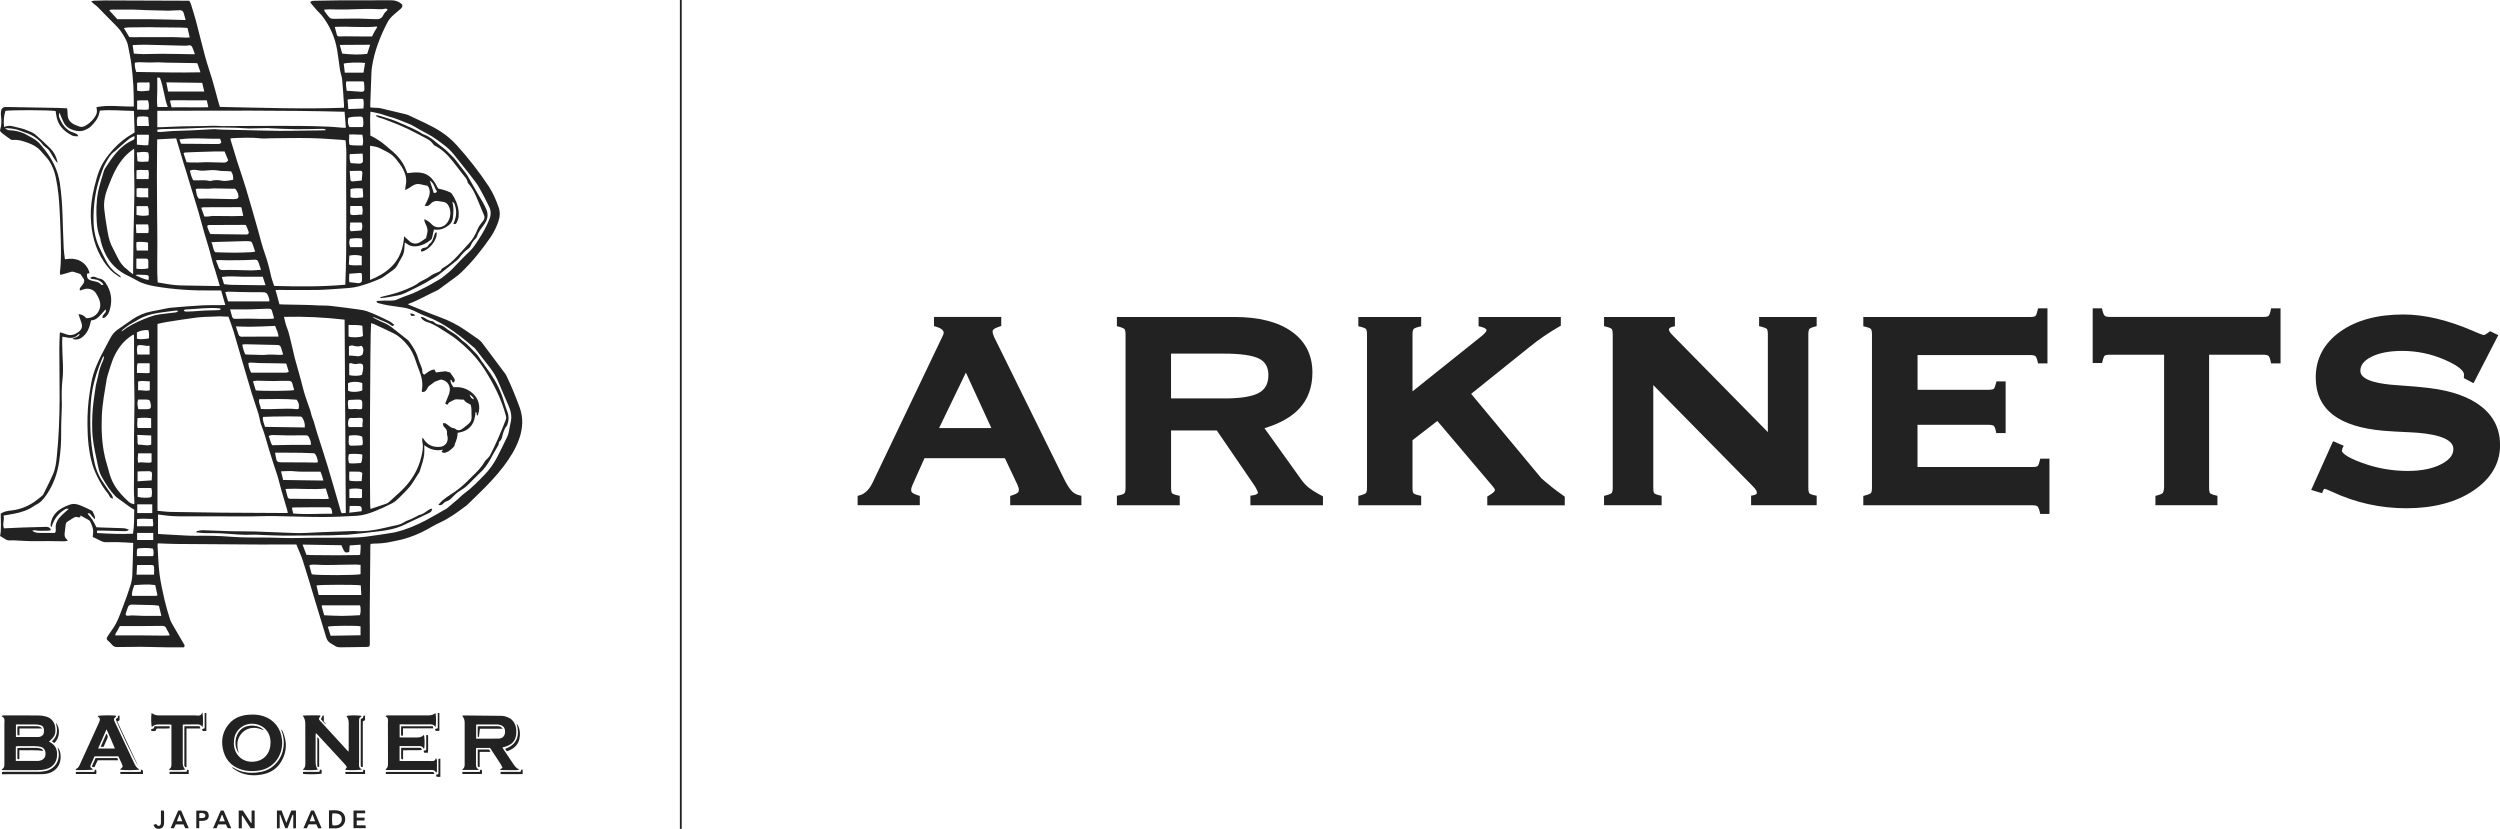 <?xml version="1.0" encoding="UTF-8"?>
<svg id="_レイヤー_2" data-name="レイヤー 2" xmlns="http://www.w3.org/2000/svg" viewBox="0 0 677.8 224.72">
  <defs>
    <style>
      .cls-1 {
        fill: #222;
        stroke-width: 0px;
      }
    </style>
  </defs>
  <g id="_レイヤー_2-2" data-name=" レイヤー 2">
    <g>
      <g id="_レイヤー_1-2" data-name=" レイヤー 1-2">
        <g>
          <path class="cls-1" d="M110.6,82.5c.26.13.43.23.62.3,2.68,1.07,5.33,2.2,8.04,3.19,2.41.89,4.68,2.01,6.79,3.46,1.23.85,2.47,1.68,3.69,2.55.35.25.68.57.94.91,2.1,2.78,4.18,5.56,6.26,8.36.18.25.32.53.46.8,1.29,2.7,2.41,5.46,3.45,8.27,1.07,2.9.92,5.76-.08,8.62-.97,2.78-2.53,5.24-4.3,7.56-2.02,2.65-4.33,5.05-6.72,7.37-.94.92-1.88,1.84-2.83,2.76-.13.13-.25.26-.4.37-2.31,1.73-4.62,3.46-7.27,4.67-1.21.55-2.37,1.24-3.54,1.89-1.92,1.07-3.95,1.89-6.06,2.5-1.18.35-2.41.54-3.61.81-1.57.36-3.15.48-4.76.49-.26,0-.51.05-.81.08-.02.18-.06.35-.06.52-.06,5.83-.12,11.66-.16,17.49-.02,3.02.02,6.03.02,9.05,0,.72-.16.87-.86.88-2.37.03-4.74.04-7.11.1-.6,0-1.11-.12-1.59-.46-.59-.41-1.34-.69-1.77-1.23-.43-.53-.59-1.3-.8-1.99-.94-3.07-1.86-6.16-2.8-9.24-1.07-3.52-2.1-7.05-3.23-10.55-.48-1.49-1.16-2.91-1.77-4.42h-1.51c-2.76,0-5.52.03-8.28.02-7.51-.04-15.01-.09-22.52-.15-1.57,0-3.14-.1-4.72-.15h-.53c-.02.24-.08.46-.06.68.16,2.52.2,5.06.52,7.56.31,2.42.86,4.81,1.4,7.2.39,1.7.91,3.38,1.43,5.05.17.56.47,1.09.76,1.6.99,1.72,1.99,3.43,3,5.14.18.3.4.57,0,.95h-.54c-1.2,0-2.41,0-3.61,0-2.53-.04-5.05-.1-7.58-.15-.46,0-.93,0-1.39.02-1.67.02-3.35.04-5.02.05-.52,0-.93-.17-1.28-.59-.36-.43-.78-.82-1.2-1.2-.3-.27-.35-.55-.17-.89.1-.18.21-.35.33-.52.4-.6.8-1.2,1.22-1.79,1.31-1.83,1.97-3.96,2.77-6.02.72-1.87,1.39-3.77,2-5.68.28-.9.47-1.86.51-2.8.13-2.7.16-5.41.23-8.12v-.62c-1.38-.08-2.7-.18-4.03-.21-1.11-.03-2.22,0-3.33.02-.56,0-1.05-.17-1.54-.43-.65-.35-1.33-.64-2.06-.99.03-.3.03-.6.08-.9.19-1.22-.28-2.28-.79-3.32-.1-.21-.36-.36-.58-.49-.64-.38-1.3-.73-2.03-1.12-.02.17-.04.3-.06.48-.19,0-.44.07-.64,0-.5-.2-.9-.04-1.3.22-.5.32-1,.63-1.5.95-.29.19-.47.46-.51.82-.09.79-.21,1.58-.29,2.38-.07.65.06,1.23.62,1.66.08.06.12.16.26.34-.39.06-.7.15-1.02.15-1.42,0-2.84-.06-4.25-.06-1.55,0-3.09.05-4.64.02-1.29-.02-2.57-.11-3.86-.17-.62-.03-1.24-.09-1.85-.04-.46.04-.85-.02-1.24-.27-.47-.31-.97-.59-1.52-.92.41-1.99.16-4.02.18-6.07.85-.56,1.78-.73,2.73-.83,2.25-.23,4.31-.99,6.19-2.23.81-.53,1.56-1.18,2.32-1.79.16-.12.28-.31.37-.49.85-1.73,1.73-3.45,2.52-5.22.69-1.54.9-3.22,1.07-4.89.53-5.14.73-10.29.76-15.45.02-4.57-.07-9.13-.08-13.7,0-1.31.07-2.63.11-3.94,0-.18.04-.35.07-.61.55.17,1.08.28,1.57.49,1.29.54,2.36.2,3.45-.6.93-.68,1.13-1.47.8-2.48-.25-.76-.52-1.5-.81-2.32.95.01,1.6.45,2.12,1.08,2.86.01,4.31-2.53,3.62-4.73-.23-.73-.59-1.44-1.01-2.07-.72-1.07-2.15-1.45-3.36-1.01-.31.11-.63.2-.95.31-.21-.41,0-.68.2-.95.23-.31.5-.6.7-.92.39-.62.32-1.06-.13-1.62-.25-.31-.44-.67-.64-.96-.58-.19-1.18-.41-1.78-.59-.21-.06-.46-.1-.66-.05-.65.17-1.28.39-1.92.57-.34.1-.68.17-1.11.28-.05-.27-.13-.46-.11-.64.41-3.26.29-6.54.21-9.81-.05-2.09-.15-4.18-.24-6.26-.14-3.25-.39-6.48-1.08-9.67-.48-2.21-1.31-4.22-2.9-5.88-.46-.48-.87-1.01-1.32-1.5-.94-1.01-2.16-1.62-3.41-2.07-1.24-.45-2.53-.88-3.91-.75-.22.02-.49,0-.66-.11-.81-.56-1.59-1.14-2.37-1.74-.22-.17-.38-.41-.53-.57,0-.13-.04-.19-.02-.23.42-1.25.44-2.53.26-3.82-.06-.4-.05-.83,0-1.23.1-.86.51-1.25,1.38-1.24,4.67.07,9.33.16,14,.25.82.02,1.64.07,2.55.11.05.53.14,1.01.13,1.49-.03,1.48.69,2.43,2.01,2.99,1.79.76,2.09.89,3.93-.53.48-.37.91-.85,1.27-1.34.75-1,.87-1.66.62-2.93,3.34-.67,6.71-.08,10.12-.17v-.71c-.04-1.68-.02-3.35-.13-5.02-.12-1.93-.29-3.85-.54-5.77-.22-1.66-.58-3.3-.89-4.94-.28-1.45-1.11-2.65-1.89-3.86-.41-.64-.98-1.19-1.5-1.75-.64-.68-1.31-1.31-1.96-1.98-1.01-1.03-2-2.07-3.02-3.08-.27-.27-.61-.47-.91-.72-.21-.17-.4-.36-.73-.66.34-.1.52-.18.7-.19,1.06-.04,2.11-.08,3.17-.08,7.33.02,14.65.05,21.98.08h.75c.14.27.33.53.42.81.49,1.57,1,3.14,1.42,4.73.85,3.21,1.61,6.44,2.48,9.65.56,2.06,1.28,4.08,1.89,6.12.54,1.83,1.01,3.67,1.52,5.51.18.66.39,1.32.57,1.97,11.24.22,22.42.62,33.65.22,0-.34.02-.6,0-.85-.15-2.24-.27-4.48-.49-6.71-.09-.91-.44-1.8-.59-2.71-.29-1.81-.47-3.63-.78-5.43-.58-3.39-1.95-6.44-4.04-9.17-.43-.56-.98-1.03-1.46-1.56-.57-.63-1.11-1.29-1.65-1.94-.06-.07-.07-.18-.11-.29.34-.35.76-.33,1.17-.34,2.22-.04,4.44-.09,6.65-.11,2.06-.02,4.13,0,6.19,0,2.5,0,5,0,7.5-.03,1.25-.02,2.41.21,3.38,1.16.15.44,0,.83-.4,1.16-.61.52-1.2,1.05-1.82,1.57-.74.62-1.35,1.33-1.8,2.19-1.95,3.74-3.46,7.64-4.13,11.83-.08.53-.15,1.08-.17,1.62-.11,2.83-.21,5.67-.31,8.5-.01.33,0,.66,0,1.04.5.03.91.06,1.31.09.46.03.94,0,1.39.1,2.33.54,4.65,1.11,6.97,1.67.25.06.5.15.73.26,3.01,1.46,6.13,2.71,8.93,4.57,1.54,1.02,2.9,2.21,4.14,3.58,3.15,3.49,6.04,7.18,8.63,11.1,1.17,1.78,2,3.72,2.7,5.71.46,1.29.36,2.6-.09,3.87-.51,1.46-1.16,2.85-2.04,4.14-2.34,3.41-4.9,6.64-7.89,9.51-.39.37-.79.75-1.22,1.07-1.61,1.2-3.23,2.39-4.86,3.58-.19.14-.38.27-.59.36-2.61,1.17-5.06,2.68-7.76,3.64-.04.02-.08.06-.2.16l.05-.04ZM101.12,85.92s-.02.1-.03.14c.93.46,1.84.99,2.8,1.37.9.36,1.71.85,2.46,1.43,1.39,1.07,2.75,2.17,4.13,3.26.14.11.28.23.38.38.98,1.33,1.89,2.7,2.39,4.31.24.79.52,1.57.85,2.32.21.48.41.93.39,1.47-.01.39.1.76.53.99.86-.59,1.64-1.36,2.79-1.4.11.24.21.47.35.78.82-.1,1.63-.2,2.62-.32.27.07.73.2,1.24.34.36.5.76,1,1.09,1.55.32.54.26.77-.17,1.18-.51-.01-.28-.77-.8-.79-.05.66.19,1.24.83,2.06,1.93-.19,3.63.33,5.1,1.58,1.71,1.46,2.28,3.63,1.55,5.75-.05.14-.16.27-.24.41-.31-.32.08-.78-.43-1.08-.15,1.41-.36,2.75-1.25,3.84-.91,1.13-2.15,1.63-3.63,1.86.02,1.09-.36,2.08-.76,3.07-.04.09-.03.2-.06.3-.03.1-.05.21-.11.28-.65.71-1.33,1.38-2.27,1.69-.39.13-.8.17-1.15-.24.13-.17.24-.33.41-.54-1.9.42-3.55-.01-5.1-1.22,0,.8.04,1.49,0,2.17-.11,1.72-.75,3.31-1.24,4.93-.04.14-.13.28-.21.4-.48.76-.95,1.53-1.45,2.28-.37.56-.71,1.14-1.16,1.63-.86.96-1.75,1.89-2.68,2.79-.59.57-1.21,1.16-1.93,1.53-1.53.8-3.1,1.52-4.7,2.16-1.58.63-3.22,1.16-4.92,1.26-3.14.19-6.29.33-9.43.33-4.38,0-8.77-.2-13.15-.26-2.17-.03-4.33.1-6.5.1-4.9,0-9.8-.02-14.7-.03-2.76,0-5.52.13-8.27-.26-.61-.09-1.21-.15-1.85-.23v5.26c.37.03.67.06.97.08,1.1.06,2.21.12,3.31.18,1.98.09,3.95.27,5.93.25,3.17-.03,6.33,0,9.49.26,1.67.14,3.34.17,5.01.2,1.83.03,3.65,0,5.48.03,2.63.04,5.25.18,7.89.11,4.46-.12,8.92-.04,13.38-.09,1.65-.02,3.31-.07,4.94-.27,2.5-.3,4.99-.73,7.49-1.11.15-.02.3-.07.45-.1,2.93-.7,5.68-1.85,8.32-3.25,1.86-.99,3.68-2.07,5.51-3.11.2-.11.37-.28.55-.42.49-.41.98-.83,1.47-1.25.34-.28.68-.55,1.01-.84.6-.53,1.14-1.13,1.78-1.59,2.06-1.49,3.81-3.32,5.56-5.13,1.35-1.4,2.47-2.97,3.37-4.69.97-1.85,1.87-3.73,2.77-5.61.21-.44.34-.92.44-1.39.18-.8.26-1.63.47-2.42.42-1.58.11-3.06-.51-4.52-.89-2.08-1.83-4.14-2.68-6.24-.62-1.52-1.42-2.91-2.43-4.2-1.29-1.64-2.57-3.29-3.85-4.94-.09-.12-.2-.24-.31-.34-2.46-2.09-4.93-4.16-7.67-5.87-1.64-1.03-3.35-1.91-5.16-2.62-.93-.37-1.87-.73-2.75-1.19-1.11-.57-2.25-1.04-3.47-1.25-1.45-.24-2.91-.39-4.36-.63-.86-.14-1.71-.36-2.56-.58-.25-.06-.54-.15-.62-.53.16-.05.27-.11.39-.11,1.16-.04,2.31-.11,3.47-.08.58.01,1.12-.03,1.66-.26,1-.41,1.98-.87,3.01-1.2,1.78-.56,3.39-1.49,5.05-2.3.78-.38,1.53-.85,2.29-1.29.58-.33,1.18-.63,1.72-1.01.73-.53,1.42-1.11,2.11-1.69.37-.31.72-.66,1.06-1.01,1.39-1.42,2.72-2.89,4.17-4.25.86-.81,1.59-1.68,2.19-2.67.17-.29.36-.56.55-.84,1.18-1.76,2.19-3.61,2.97-5.58.47-1.18.45-2.3-.13-3.43-.53-1.03-1-2.08-1.56-3.1-.66-1.19-1.27-2.43-2.09-3.51-1.87-2.5-3.85-4.91-5.78-7.36-.84-1.06-1.8-1.98-2.89-2.78-.98-.72-1.93-1.47-2.95-2.12-.88-.57-1.84-1.03-2.76-1.54-.27-.15-.54-.29-.81-.44-.97-.53-1.89-1.18-2.91-1.56-1.77-.66-3.49-1.49-5.34-1.94-.8-.2-1.56-.55-2.35-.76-.86-.23-1.74-.38-2.69-.58-.2,2.25,0,4.38-.04,6.49.41.21.77.36,1.1.56.7.43,1.42.83,2.08,1.33.8.6,1.52,1.3,2.3,1.93,1.97,1.58,3.53,3.46,4.35,5.89.06.16.13.32.19.47,4.74-.63,6.37.2,8.37,4.18.6.15,1.16.25,1.69.42.54.17,1.06.4,1.58.62.15.07.32.18.41.31,1.26,1.89,2.08,3.92,1.87,6.24-.05.57-.28,1.15-.53,1.68-.21.44-.46.46-.91.23.09-.18.19-.36.27-.55.61-1.52.68-3.05.12-4.6-.18-.49-.2-.49-.68-.77.48,1.41.32,2.78.21,4.17-.08.96-.45,1.67-1.23,2.26-1.1.82-2.26,1.32-3.66,1.11-.11-.02-.24.02-.29.03-.18.82-.33,1.57-.52,2.32-.05.18-.22.34-.37.47-.91.74-1.92,1.3-3.07,1.58-1.32.31-2.56.21-3.63-.75-.05-.04-.13-.05-.29-.11-.04.5-.12.95-.12,1.41,0,.98-.27,1.87-.79,2.71-.39.64-.74,1.3-1.09,1.96-.29.56-.7,1.01-1.22,1.37-.84.59-1.66,1.22-2.52,1.8-.38.26-.8.47-1.22.65-1.07.44-2.14.89-3.24,1.25-1.12.37-2.26.74-3.41.94-1.32.23-2.66.3-4,.39-2.03.14-4.06.32-6.1.35-3.51.05-7.02,0-10.52,0-.27,0-.54.02-.82.03.37,1.35.71,2.6,1.05,3.86.39.02.7.04,1.01.05,1.96.04,3.92.07,5.87.11.54.01,1.08.03,1.62.05.69.03,1.39.07,2.08.1,1.13.04,2.27,0,3.39.13,2.61.29,5.21.66,7.82,1.01.63.09,1.27.21,1.88.41.92.32,1.83.7,2.72,1.1,1.19.54,2.38,1.1,3.55,1.7.44.23.81.61,1.23.94-.53.33-.55.37-.82.15-1.25-1.01-2.82-1.34-4.21-2.05-.26-.13-.56-.17-.84-.26l.06-.02ZM36.39,36.89c-.49.26-1.01.45-1.41.78-1.04.84-2.03,1.75-3.04,2.63-.25.22-.47.49-.75.67-1.23.79-1.88,2.06-2.55,3.25-.7,1.24-1.15,2.64-1.6,4.01-1.28,3.83-1.76,7.78-1.68,11.81.05,2.37.5,4.66,1.48,6.83.58,1.29,1.24,2.55,1.89,3.8.85,1.63,2.07,2.94,3.6,3.96.2.13.41.27.37.66-.86-.62-1.72-1.11-2.41-1.77-.77-.74-1.47-1.6-2.07-2.49-2.47-3.66-3.47-7.78-3.6-12.13-.08-2.8.3-5.56.98-8.27.37-1.47.74-2.95,1.3-4.36.85-2.15,2.18-4,3.74-5.73,1.56-1.73,3.32-3.15,5.33-4.3.17-.1.34-.21.52-.33-.06-1.93-.12-3.83-.18-5.83-3.09-.05-6.16-.37-9.22-.1-.07.26-.12.44-.16.61-.29,1.52-1.25,2.64-2.29,3.68-.4.41-.97.68-1.5.93-1.06.5-2.15.42-3.24.08-1.13-.35-2.05-.97-2.61-2.04-.33-.64-.58-1.31-.87-1.97-.09-.2-.16-.4-.31-.75-.21.63-.15,1.1.03,1.51.79,1.82,1.85,3.4,3.92,3.98.31.09.61.26.89.44.12.08.16.27.27.48-.8.04-1.47.03-2.06-.41-.21-.15-.45-.26-.66-.39-1.82-1.16-2.96-2.76-3.25-4.93-.05-.37-.11-.75-.17-1.1-1.99-.28-11.92-.31-13.61-.04-.45,1.4-.53,2.84-.37,4.36.8-.31,1.59-.41,2.33-.19,1.38.39,2.83.57,4.14,1.2.65.31,1.39.52,1.92.97,1.44,1.21,2.82,2.49,4.15,3.82.96.96,1.58,2.16,1.91,3.49.04.15,0,.31,0,.46-.46-.51-.8-1.05-1.13-1.59-.38-.61-.73-1.25-1.14-1.84-.18-.26-.48-.45-.73-.67-.3-.27-.66-.5-.9-.82-.9-1.2-2.05-2.11-3.38-2.75-.9-.43-1.88-.69-2.81-1.07-1.29-.53-2.64-.65-4.09-.69.37.39.77.55,1.21.57,1.4.05,2.75.34,4.03.92.44.2.85.47,1.28.69,1.19.62,2.35,1.27,3.17,2.39.32.44.7.82,1.04,1.25,2.15,2.71,3.64,5.73,4.14,9.19.41,2.84.62,5.69.71,8.55.1,3.04.19,6.08.33,9.12.04.94.21,1.88.32,2.87.45-.05.81-.09,1.16-.12,2.47-.2,4.55,1.09,5.37,3.32.07.18.07.38.11.59-.27.05-.46.08-.64.11-.1,1.18.18,1.6,1.26,1.9.25.07.5.12.75.18.66.13,1.31.27,1.76.86.19.25.43.17.69,0-.66-.94-1.57-1.34-2.64-1.44-.33-.03-.66,0-.95-.34.46-.44.94-.39,1.44-.21.34.12.66.35,1,.38.75.07,1.22.48,1.63,1.05,1.59,2.25,2,4.71,1.24,7.35-.2.7-.48,1.37-1.03,1.88-.27.26-.57.51-.99.36-.03-.54.31-.85.59-1.18.42-.49.42-.52.28-1.12-.44.49-.86.95-1.26,1.41-.73.83-1.51,1.56-2.68,1.59-.16.62-.28,1.21-.47,1.76-.43,1.28-1.17,2.35-2.34,3.08-.65.41-1.61.48-2.28.13.43-.17.8-.31,1.15-.45.37-.15.73-.32.88-.9-.24.14-.38.19-.48.29-.9.89-1.97.99-3.13.7-.34-.08-.68-.12-1.09-.19-.03.47-.08.83-.08,1.18,0,.93.02,1.86.06,2.78.09,2.5.33,5,.04,7.5-.26,2.21-.25,4.43-.18,6.64v.7c-.07,2.42-.22,4.85-.19,7.27.04,2.62-.17,5.2-.54,7.78-.46,3.18-1.52,6.14-3.31,8.83-.81,1.21-1.7,2.34-3.09,2.95-.12.05-.22.13-.32.21-1.67,1.2-3.58,1.79-5.57,2.17-.91.17-1.82.32-2.8.5.35,1.18-.4,2.36.13,3.45,1.81-.08,3.53-.17,5.26-.23,1.96-.07,3.92-.11,5.88-.16.23,0,.47-.03.69.03.4.1.78.25.88.85-.27.06-.5.16-.73.15-1.21-.02-2.42.13-3.62-.11-.22-.04-.47.07-.7.11.68.58,1.45.59,2.21.6,1.31,0,2.62,0,3.95,0,.27-.37.24-.82.21-1.25-.09-1.1.29-2.03.98-2.85.38-.45.82-.85,1.25-1.26.41-.39.84-.75,1.3-1.16-.62-.08-.63-.09-1.01.13-1.88,1.1-3.06,2.74-3.67,4.85-.36-.29-.24-.65-.2-.96.16-1.13.61-2.11,1.4-2.95,1.04-1.11,2.38-1.71,3.76-2.21.47-.17,1.02-.24,1.51-.17.63.09,1.24.31,1.83.56.92.39,1.81.85,2.76,1.31.65,1.17.87,1.91.67,2.23-.22-.23-.44-.44-.63-.66-.2-.23-.37-.5-.58-.72-.17-.18-.38-.36-.74-.1.46.57.96,1.1,1.35,1.7.39.59.67,1.25,1.04,1.97.2,0,.5.04.81.05,2.14.07,4.28.14,6.42.21.56.02,1.08.16,1.62.44-.46.35-.93.38-1.38.37-1.93-.04-3.87-.11-5.8-.16-.48,0-.97,0-1.49,0v.66c3.26.2,6.49.33,9.75.18.35-2.21.3-4.39.33-6.51-.47-.29-.88-.51-1.25-.78-1.09-.78-2.17-1.57-3.25-2.36-.25-.18-.48-.39-.7-.61-1.33-1.35-2.29-2.96-3.27-4.56-.49-.8-.89-1.63-1.12-2.53-.25-.94-.41-1.91-.62-2.87-.56-2.57-1.1-5.14-1.17-7.79-.07-2.68,0-5.36.38-8.02.21-1.4.36-2.81.6-4.2.15-.86.45-1.69.6-2.55.27-1.48.73-2.89,1.38-4.24.14-.3.14-.66.21-1-.05-.02-.1-.03-.15-.05-.07.1-.15.19-.2.3-1.26,2.92-2.27,5.91-2.82,9.05-.36,2.04-.45,4.1-.51,6.16-.14,4.55.17,9.07,1.17,13.52.37,1.66,1.03,3.19,1.93,4.61.83,1.33,1.78,2.58,2.66,3.88.21.31.42.65.29,1.11-.28-.17-.54-.33-.72-.44-.21-.39-.34-.74-.57-1.01-.92-1.08-1.65-2.26-2.33-3.5-.76-1.39-1.41-2.8-1.86-4.32-1.04-3.49-1.32-7.09-1.36-10.7-.04-2.97.15-5.93.61-8.87.26-1.67.5-3.35,1-4.99,1.08-3.48,2.93-6.58,4.6-9.77.45-.86,1.07-1.65,1.89-2.23,1.35-.95,2.7-1.9,4.07-2.82,1.53-1.03,3.19-1.78,5.02-2.13.96-.18,1.91-.38,2.87-.57.89-.17,1.77-.4,2.66-.48,2.85-.25,5.7-.48,8.56-.64,1.64-.09,3.3-.04,4.95-.06.37,0,.75-.02,1.14-.03-.39-1.37-.76-2.64-1.13-3.94h-2.46c-5.14.07-10.26-.24-15.33-1.1-1.76-.3-3.48-.71-5.05-1.62-.89-.52-1.82-.96-2.74-1.42-3.89-1.96-6.08-5.19-7.08-9.34-.06-.25-.04-.52-.14-.76-.57-1.4-.83-2.87-.92-4.37-.17-2.74-.16-5.48.37-8.17.36-1.81.97-3.57,1.49-5.35.09-.32.19-.65.37-.93,1.99-3.05,3.98-6.11,7.5-7.67.47-.21.67-.53.45-1.15l-.02.02ZM78.01,139.09c-.04-.27-.05-.5-.12-.72-.54-1.88-1.1-3.75-1.65-5.63-.21-.72-.39-1.44-.58-2.16-.14-.52-.26-1.05-.43-1.56-.76-2.35-1.57-4.69-2.27-7.05-.68-2.27-1.25-4.57-2.15-6.77-.12-.28-.18-.59-.25-.89-.17-.73-.29-1.47-.51-2.18-.59-1.89-1.26-3.75-1.84-5.64-.8-2.61-1.55-5.23-2.32-7.85-.86-2.94-1.69-5.89-2.57-8.82-.4-1.32-.91-2.61-1.38-3.96-.87-.04-1.69-.09-2.51-.1-.51,0-1.03.05-1.54.07-1.52.08-3.05.07-4.55.26-2.71.34-5.4.78-8.1,1.2-.85.13-1.69.35-2.54.53v50.67c1.28.11,2.45.28,3.63.3,4.56.09,9.13.16,13.69.2,5.42.05,10.83.06,16.25.09h1.74ZM62.48,37.55c.03.18.03.33.07.47.58,1.92,1.15,3.85,1.76,5.76.75,2.35,1.58,4.68,2.29,7.05,1.17,3.89,2.3,7.8,3.39,11.72.56,2.03,1.06,4.08,1.77,6.07.7,1.97,1.25,3.98,1.68,6.02.21.97.58,1.91.89,2.88,6.48.18,12.88.25,19.29-.33.51-11.84.1-23.61.28-35.39.02-1.23-.13-2.46-.2-3.74-.32-.05-.62-.12-.92-.13-2.83-.17-5.66-.43-8.49-.48-3.63-.07-7.27,0-10.91.04-.85,0-1.71.12-2.54.03-2.65-.29-5.31-.18-7.96-.05-.12,0-.24.05-.4.08ZM116.16,104.79c-.72,1.33-1,1.57-1.77,1.44,0-.05-.03-.1-.03-.15,0-.1,0-.21.02-.31.35-1.95-.08-3.78-.83-5.57-.34-.83-.6-1.69-.9-2.54-.49-1.42-1.12-2.8-2.06-3.95-1.07-1.31-2.29-2.54-3.84-3.32-1.77-.89-3.58-1.7-5.37-2.53-.24-.11-.51-.16-.77-.24-.29,2.82-.45,49.41-.18,50.34.12-.03.24-.04.36-.08,1.29-.43,2.59-.85,3.88-1.3.31-.11.61-.29.85-.51,1.02-.91,2.02-1.84,3.02-2.77,2.87-2.66,4.88-5.84,5.74-9.69.28-1.26.55-2.52.22-3.82-.08-.31.01-.67.03-1.15.17.19.23.23.27.29.99,1.7,2.53,2.36,4.43,2.23,1.49-.1,2.38-1.35,2.1-2.82-.06-.3-.18-.62-.14-.91.08-.63-.16-1.08-.61-1.5-.35-.32-.56-.72-.43-1.23.58.03.63.05,1.08.38.59.44,1.12,1.01,1.94,1.03.09,0,.18.09.26.16.57.51,1.21.46,1.79.08.64-.42,1.21-.95,1.81-1.44.62-.51.88-1.12.82-1.95-.08-1.07.1-2.16-.26-3.24-.68-.39-1.47-.64-1.81-1.35-.65-.04-1.21-.08-1.78-.1-.25,0-.53-.02-.76.08-.49.21-.95.48-1.51.77-.09.13-.25.36-.45.64-.23-.15-.41-.26-.6-.38.11-.25.2-.43.28-.62.31-.79.7-1.56.9-2.38.41-1.62-.44-3.03-1.97-3.42-.19-.05-.41-.05-.59,0-.5.16-.99.36-1.41.52-.53.4-1.02.76-1.73,1.29v.02ZM76.99,85.92c.25.96.41,1.91.76,2.78.67,1.64.94,3.37,1.39,5.05.29,1.09.48,2.21.77,3.31.52,1.96,1.1,3.91,1.64,5.87.35,1.29.64,2.6,1.03,3.88.47,1.51,1.04,3,1.55,4.5.16.49.23,1,.39,1.49.16.51.4,1,.56,1.51.31,1.01.56,2.03.88,3.04.94,2.99,1.95,5.97,2.85,8.97,1.24,4.11,2.4,8.25,3.61,12.38.04.14.14.27.23.44.37-.03.71-.05,1.1-.08-.11-17.52-.21-34.97-.32-52.39-5.43-.63-10.92-.91-16.44-.76h0ZM59.59,77.51c-.45-1.51-.86-2.92-1.29-4.32-.17-.57-.39-1.12-.55-1.69-.52-1.91-.96-3.83-1.57-5.72-.89-2.79-1.59-5.64-2.41-8.46-.61-2.1-1.28-4.18-1.92-6.27-.49-1.6-.96-3.2-1.45-4.8-.19-.64-.41-1.27-.6-1.91-.67-2.24-1.33-4.48-2.03-6.82-1.72.09-3.4.18-5.16.27-.03,3.3-.07,6.52-.07,9.74s.03,6.44.05,9.67c.02,3.22.08,6.44.07,9.67,0,3.22-.12,6.43.09,9.7,2.06.32,4.1.78,6.19.81,3.27.05,6.55.12,9.82.17.23,0,.46-.02.81-.04h.02ZM100.33,39.53v36.38c2.14-.86,4.11-1.95,5.76-3.56,2.27-2.21,3.24-5,3.48-8.29.5.46.86.78,1.2,1.12.94.95,1.99,1.13,3.15.46.58-.33,1.1-.75,1.6-1.09.1-.44.15-.8.26-1.14.24-.76.15-1.47-.17-2.18-.14-.3-.3-.6-.41-.91-.09-.25-.14-.51-.2-.76l.16-.1c.35.2.72.37,1.05.6.33.24.63.53.92.83,1.09,1.12,2.74.82,3.64.02,1.38-1.22,1.76-3.59.81-5.18-.32-.54-.74-.92-1.39-.99-.36-.04-.72-.09-1.07-.17-.99-.21-1.82,0-2.49.81-.36.44-.88.58-1.51.4.13-.23.26-.42.35-.62.29-.63.63-1.24.84-1.9.33-1.05.3-2.08-.43-2.91-.64-.13-1.2-.2-1.74-.36-.8-.23-1.53-.1-2.22.32-.4.24-.77.52-1.17.76-.25.15-.51.27-.89.48.05-.54.04-.93.13-1.3.35-1.54.01-2.94-.68-4.33-.51-1.01-1.22-1.84-1.89-2.72-.63-.81-1.38-1.45-2.29-1.92-.59-.31-1.2-.6-1.78-.92-.89-.5-1.86-.71-3-.83h-.02ZM36.39,136.7c.02-.28.06-.5.04-.72-.18-2.37-.13-4.74-.1-7.11.05-3.32-.02-6.65,0-9.97.02-3.35.12-6.7.13-10.04,0-2.09-.08-4.17-.09-6.26-.02-3.69-.02-7.37-.03-11.06,0-.27-.03-.53-.04-.83-.15.05-.23.06-.29.09-.14.07-.27.15-.4.24-1.9,1.24-3.28,2.95-4.33,4.93-.35.65-.64,1.35-.89,2.04-.35.97-.64,1.95-.95,2.93-.18.59-.4,1.18-.5,1.78-.55,3.38-1.21,6.75-1.34,10.18-.14,3.64.01,7.27.81,10.84.3,1.35.76,2.67,1.1,4.02.33,1.34.82,2.6,1.51,3.78,1.02,1.73,2.4,3.14,3.86,4.5.42.39.9.54,1.52.65h-.01ZM42.63,34.49h.9c.88-.03,1.75-.08,2.63-.11,1.11-.05,2.21-.1,3.32-.13.87-.02,1.75-.02,2.63-.03,1.24-.02,2.47-.03,3.71-.06.8-.02,1.59-.07,2.39-.06.77,0,1.55.09,2.32.09,3.09,0,6.19-.04,9.28-.05,3.84,0,7.68-.03,11.53,0,2.6.02,5.21.1,7.81.2,1.26.05,2.51.2,3.77.29.27.02.54,0,.85,0-.12-1.51-.24-2.91-.35-4.33-16.95-.44-33.82-.29-50.77-.26v4.44h-.02ZM36.09,74.37v-1.15c.03-3.14.05-6.29.11-9.43.07-3.89.19-7.79.24-11.68.03-2.09-.06-4.17-.08-6.26,0-1.44.02-2.88.03-4.32,0-.34-.02-.69-.03-1.21-.63.47-1.12.8-1.56,1.18-1.25,1.1-2.23,2.42-3.08,3.85-1.13,1.92-1.89,4-2.68,6.07-.66,1.72-.95,3.49-.77,5.31.17,1.74.46,3.47.75,5.19.26,1.55.51,3.11,1.17,4.55.52,1.12,1.14,2.19,1.68,3.31.61,1.25,1.35,2.37,2.51,3.18.23.16.4.41.62.59.33.27.68.51,1.11.83h-.02ZM31.8,5.21c3.13,0,6.19-.03,9.25,0,3.05.04,6.1.14,9.27.22-.2-.74-.34-1.36-.54-1.96-.15-.46-.53-.7-1.01-.7-.57,0-1.13.03-1.7.06-.49.02-.98.08-1.46.07-1.98-.04-3.95-.09-5.93-.15-1.13-.03-2.26-.13-3.39-.14-2.06-.02-4.12,0-6.17,0-.13,0-.27.1-.51.19.79.86,1.51,1.65,2.2,2.4h-.01ZM36.93,19.51c5.8.07,11.54.24,17.42.09-.31-.9-.58-1.68-.85-2.45-.22-.02-.35-.03-.48-.04-2.68-.04-5.36-.08-8.04-.13-.69-.01-1.38-.09-2.08-.09-.74,0-1.49.07-2.23.06-.98,0-1.96-.07-2.93-.08-.38,0-.76.08-1.17.12-.11.87.1,1.63.35,2.52h0ZM33.59,7.6c.53.89.99,1.67,1.45,2.44.18.02.31.04.43.04,3.73,0,7.47-.03,11.2-.02,1.23,0,2.47.1,3.7.14.32.01.63-.03,1.07-.06-.22-.93-.41-1.74-.61-2.58-.68-.03-1.27-.08-1.86-.09-2.24-.03-4.47-.04-6.71-.06-.39,0-.77-.05-1.16-.04-2.08.01-4.16.03-6.25.06-.38,0-.75.1-1.27.17h0ZM87.87,2.61c.08.24.1.4.19.52.38.52.75,1.04,1.17,1.53.15.18.41.32.64.38.29.07.61.07.92.06,1.36-.01,2.73-.04,4.09-.05.9,0,1.79-.02,2.69,0,1.44.04,2.88.11,4.32.15.33,0,.68,0,.99-.1.27-.09.56-.26.73-.48.25-.32.38-.74.62-1.06.24-.32.56-.57.87-.88-.14-.33-.39-.36-.7-.32-.41.06-.82.17-1.22.14-3.12-.18-6.23-.03-9.35.07-1.49.05-2.99-.03-4.48-.04-.48,0-.96.05-1.5.08h.02ZM52.84,14.69c-.27-.73-.45-1.32-.7-1.87-.18-.4-.5-.63-1-.52-.35.08-.72.1-1.08.09-3.58-.09-7.15-.2-10.73-.27-1.1-.02-2.2.07-3.37.11.12.83.23,1.56.34,2.3.93.05,1.78.14,2.62.14,1.67,0,3.35-.1,5.02-.09,2.65.01,5.3.08,7.95.12h.95ZM92.55,147.82c-3.46-.06-6.94-.11-10.52-.17.37.99.7,1.85,1.04,2.76.36.03.71.08,1.07.08,2.37.03,4.74.06,7.11.06,2.03,0,4.06-.04,6.1-.07.07,0,.14-.05.3-.1.05-.88.19-1.77.1-2.71-1.02.07-1.96.14-2.93.21-.05.65-.1,1.23-.14,1.77-.84.26-1.16.17-1.5-.45-.23-.42-.4-.88-.62-1.38h-.01ZM97.76,153.16c-.47-.04-.93-.11-1.39-.1-2.6.04-5.2.11-7.8.13-1.08,0-2.16-.08-3.24-.11-.48,0-.97-.04-1.46.19.11.43.2.83.31,1.22.11.42.24.83.35,1.21,1.2.32,12.39.29,13.23-.03v-2.5h0ZM32.51,169.72c-.24.44-.48.84-.68,1.25-.21.42-.59.76-.59,1.3h1.34c1.91,0,3.81-.02,5.72,0,2.11,0,4.23.04,6.34.06.42,0,.85-.03,1.39-.06-.15-.36-.23-.6-.35-.82-.19-.37-.43-.71-.59-1.08-.24-.56-.62-.69-1.22-.68-2.78.05-5.57.04-8.35.05h-3v-.02ZM60.88,41.07c-.99,0-1.94-.02-2.88,0-1.83.04-3.65.11-5.48.17-.79.03-1.59.06-2.38.11-.11,0-.22.11-.38.19.26.79.52,1.55.82,2.44.26.02.6.05.95.06.69.02,1.38.02,2.08.02.23,0,.46-.02.69-.03.67-.02,1.34-.07,2-.06,1.47.02,2.94.08,4.4.11.49,0,.9-.15,1.16-.65-.31-.75-.63-1.51-.98-2.37h0ZM97.8,158.7c-1.37-.22-10.82-.2-11.99.02.19.84.38,1.68.59,2.59h11.55c-.05-.91-.1-1.74-.14-2.61h-.01ZM57.31,65.68c.52.98.38,2.01,1.05,2.71,1.79.04,3.51.11,5.23.12,1.49,0,2.98-.07,4.47-.13.34-.01.69-.09,1.13-.16-.31-.89-.55-1.67-.86-2.43-.07-.17-.33-.33-.52-.36-.51-.06-1.03-.07-1.54-.05-2.57.07-5.14.14-7.71.22-.35.01-.7.04-1.25.07h0ZM71.32,113.02c-.23.98.31,1.76.52,2.71,3.59.05,7.18.11,10.8.16.08-1.05-.2-1.92-.71-2.71-.09-.14-.34-.25-.52-.25-1.05-.03-2.11-.05-3.17-.04-1.44,0-2.88.03-4.33.05-.85.02-1.69.06-2.59.09h0ZM53.94,53.87h.73c.41,0,.82-.05,1.23-.04,2.47.05,4.94.12,7.41.16.28,0,.56-.04.84-.1.34-.07.54-.29.5-.66-.03-.28-.04-.58-.15-.83-.19-.42-.39-.86-.71-1.17-.16-.15-.58-.04-.88-.04-.08,0-.15-.03-.23-.03-1.57-.03-3.13-.07-4.7-.08-.46,0-.92.09-1.38.09-1,0-2.01-.02-3.01-.02-.17,0-.33.07-.53.12.21.91.16,1.85.88,2.59h0ZM58.52,70.57c.28.7.55,1.28.74,1.88.2.64.62.8,1.23.77,1-.04,2.01-.04,3.02-.02,1.52.02,3.04.1,4.56.11.87,0,1.73-.1,2.7-.16-.26-.75-.5-1.39-.7-2.05-.16-.54-.48-.72-1.03-.69-.95.06-1.9.1-2.85.12-1.52.03-3.04.04-4.56.04-.72,0-1.44-.05-2.16-.07-.27,0-.54.04-.95.07ZM62.68,46.48c-.31-.03-.66-.06-1.02-.08-.8-.05-1.61,0-2.38-.14-1-.18-1.99-.17-2.99-.06-.87.09-1.73.13-2.61-.04-.71-.13-1.47-.25-2.21.13.26.9.43,1.8.9,2.57.15,0,.23.02.31.03,1.36.08,2.73-.19,4.07.16.16.04.37,0,.53-.03.97-.28,1.95-.22,2.91-.03,1.06.21,2.03-.12,3.02-.25.03-1.07-.06-1.46-.53-2.24v-.02ZM74.57,88.36c-1.26.06-2.41.11-3.57.15-1.16.04-2.32.08-3.47.08s-2.28-.06-3.57-.1c.29.9.49,1.66.78,2.39.07.19.38.32.61.4.18.06.41,0,.61,0,2.39,0,4.78-.02,7.18-.03h2.37c-.1-1.06-.54-1.94-.94-2.92v.03ZM88.34,132.44c-3.64.39-7.23-.09-10.93.13.18.72.33,1.34.5,1.95s.3.7.92.72c.54,0,1.08,0,1.62,0,2.68,0,5.35.04,8.03.05.19,0,.39-.04.69-.08-.29-.95-.55-1.82-.83-2.75h0ZM87.91,166.81c1.7.07,3.28.18,4.87.17,1.61,0,3.22-.12,4.81-.19.25-.74.25-2.08.02-2.68h-10.34c0,.22-.03.35,0,.47.2.74.41,1.48.62,2.22h.02ZM74.23,86.33c.01-.14.04-.23.02-.29-.12-.42-.28-.83-.37-1.26-.23-1.1-.49-1.11-1.51-1.08-1.41.03-2.82.11-4.23.16-.64.02-1.29.02-1.93.03h-3.82c.19.7.33,1.29.51,1.87.18.58.35.69.95.68,1.26-.02,2.52-.05,3.78-.05.98,0,1.95.05,2.93.06,1.05,0,2.11,0,3.16-.01.15,0,.3-.05.5-.09v-.02ZM73,81.72c.14-.62-.17-1.05-.32-1.54-.23-.73-.69-.96-1.45-.95-1.85.03-3.7-.02-5.56-.05-1.26-.02-2.52-.07-3.78-.1-.24,0-.48.06-.81.1.27.91.51,1.7.76,2.53h11.16ZM74.58,122.73c.05.31.07.5.11.69.06.33.15.65.2.98.11.66.33.87,1.02.93.15.01.31.01.46.01,2.68.01,5.36.03,8.04.04.28,0,.57.05.85.05s.58-.05.92-.09c-.04-.89-.31-1.59-.73-2.24-.08-.12-.3-.21-.47-.22-1.11-.06-2.21-.1-3.32-.12-1.9-.03-3.81-.03-5.71-.04h-1.37,0ZM70.31,108.21c-.34.98.36,1.73.41,2.67,3.28.22,6.5-.3,9.7.05.19.02.39-.07.56-.1.2-1.01.05-1.66-.56-2.47-3.34-.26-6.7-.18-10.11-.14h0ZM76.78,96.13c-.21-.68-.36-1.2-.53-1.71-.25-.76-.42-.87-1.24-.89-2.83-.07-5.65-.14-8.48-.2-.25,0-.49.05-.84.08.14,1,.44,1.85.8,2.67.27.02.48.05.68.05,1.11.03,2.21.06,3.32.09.41,0,.83.05,1.24,0,1.36-.17,2.72-.07,4.08,0,.29.02.58-.06.97-.11v.02ZM79.75,105.76c-.16-.58-.34-1.17-.48-1.76-.12-.52-.45-.73-.94-.74-.9,0-1.8,0-2.7.01-.49,0-.98.05-1.46.04-1.54-.03-3.08-.08-4.62-.1-.29,0-.57.1-.96.17.28.91.52,1.7.76,2.46,2.05.22,9.51.17,10.4-.09h0ZM84.29,120.61c.09-.81-.24-1.42-.52-2.05-.19-.42-.48-.55-.91-.54-1.59.02-3.19.04-4.78.03-1.18,0-2.36-.09-3.54-.09-.55,0-1.13-.09-1.7.27.41.81.42,1.74.99,2.48,1.78-.03,3.52-.08,5.26-.1,1.73-.02,3.47,0,5.22,0h-.02ZM56.97,63.38c.12.05.16.08.21.08,2.67.04,5.35.07,8.02.1.54,0,1.08.03,1.62.02.49,0,.74-.32.59-.76-.21-.62-.49-1.22-.72-1.79-.21-.03-.31-.06-.41-.06-3.19,0-6.38.03-9.57.04-.45,0-.61.2-.46.65.21.6.48,1.18.71,1.72h.01ZM90.76,7.3c.2.74.37,1.33.52,1.93.15.57.24.65.86.65.46,0,.93-.04,1.39-.04,1.7.01,3.4.04,5.1.05h2.23c.23-.46.42-.88.65-1.28.23-.42.5-.82.75-1.23-.03-.06-.06-.13-.09-.19-3.76.38-7.53-.11-11.41.1h0ZM68.06,101.03h4.81c1.57,0,3.15.02,4.72,0,.22,0,.44-.14.7-.23-.24-.79-.45-1.47-.68-2.22-.3-.02-.6-.05-.9-.05-2.14-.03-4.28-.06-6.42-.1-.75-.02-1.49-.1-2.23-.13-.24,0-.49.06-.71.1-.03.68.19,1.45.72,2.63h0ZM60.75,77.04c.68.07,1.29.17,1.9.18,2.44.05,4.89.07,7.33.1h2.01c-.26-.78-.5-1.52-.75-2.3-1.89,0-3.71.02-5.52,0-1.83-.03-3.67-.22-5.57.08.21.69.4,1.3.59,1.95h0ZM65.48,56.25c-.2-.05-.27-.09-.34-.09-3.28,0-6.55,0-9.83.03-.22,0-.43.07-.76.13.31.85.58,1.61.86,2.39.36,0,.67.02.97,0,.44-.04.87-.16,1.3-.16,1.88,0,3.76.05,5.64.05.84,0,1.68-.04,2.63-.07-.18-.84-.33-1.55-.49-2.28h.02ZM76.77,130.13c3.66.06,7.25.11,10.9.16-.2-.92-.46-1.71-.79-2.41h-2.09c-1.7-.03-3.39.08-5.09-.12-1.11-.13-2.25,0-3.51.03.21.83.39,1.56.58,2.34ZM43.75,166.97c-.23-.95-.45-1.84-.66-2.73-.49-.06-.95-.16-1.4-.18-1.98-.06-3.97-.09-5.95-.14-.53,0-.88.21-1.06.72s-.37,1.01-.54,1.53c-.19.57.03.83.63.77.36-.03.72-.1,1.07-.09,1.1.03,2.2.11,3.29.13,1.1.02,2.2,0,3.31,0h1.31ZM88.27,35.31c0-.08,0-.15-.01-.23-.42-.19-.89-.15-1.34-.14-2.24.03-4.48.12-6.72.09-2.24-.02-4.48-.16-6.72-.25-.31,0-.62-.07-.92-.06-1.65.03-3.3.08-4.95.11-.49,0-.98-.04-1.47-.07-.59-.04-1.18-.09-1.77-.11-.88-.03-1.75-.05-2.63-.06-1.62,0-3.25-.05-4.87,0-2.4.06-4.79.2-7.19.28-1.93.06-3.87.08-5.8.13-.4,0-.8.1-1.23.15,0,.25.02.42.04.62.4,0,.76.02,1.11,0,1-.07,2-.2,3-.25,1.65-.08,3.3-.09,4.94-.17,2.13-.1,4.27-.23,6.4-.34.08,0,.15.02.23.02.64.04,1.28.11,1.93.12,2.16.05,4.32.09,6.49.14,2.96.06,5.93.17,8.89.19,2.73.02,5.46-.06,8.2-.09.9,0,1.8-.02,2.71-.03.56,0,1.12-.02,1.68-.04ZM54.82,22.46c-3.26-.04-6.44-.09-9.73-.13.17.86.32,1.65.49,2.49h9.8c-.19-.81-.38-1.59-.56-2.36ZM89.64,172.36c2.78-.05,5.44-.09,8.11-.13v-2.42c-.88-.25-7.99-.19-8.88.09.25.8.5,1.6.77,2.46ZM42.08,158.62c-1.97-.29-3.83-.09-5.64,0-.52,1.2-.75,2.31-.64,2.89.05.02.09.05.14.05h6.18c.19,0,.37-.09.58-.14-.21-.97-.41-1.86-.62-2.81h0ZM99.55,14.61c.27-.84.53-1.65.8-2.48-2.79.02-5.46.04-8.23.05.25.87.45,1.59.66,2.35,2.29.24,4.5.37,6.77.08ZM56.06,27.2h-3.46c-1.91,0-3.81-.02-5.72-.02-.24,0-.48.07-.81.12.16.63.29,1.17.45,1.8,3.3-.08,6.61.08,9.96-.03-.15-.67-.27-1.24-.41-1.87h0ZM90.05,139.29c0-.26.01-.39,0-.51-.02-.15-.06-.3-.1-.45-.19-.68-.33-.8-1.01-.8-1.34,0-2.68,0-4.02,0-1.8,0-3.61.03-5.41.05-.1,0-.19.05-.37.09.12.54.24,1.05.35,1.55,3.57.3,7.04.02,10.57.06h0ZM59.68,37.62c-3.69.07-7.33-.36-11.05.17.16.43.29.78.43,1.16.33,0,.61.04.89.04h2.16c2.26.02,4.53.04,6.79.06.44,0,.89,0,1.11-.5-.1-.28-.2-.56-.33-.92h0ZM93.48,19.7h5.07c.14-.86.28-1.75.43-2.64-1.69-.2-5.16-.08-5.79.2.09.76.18,1.52.29,2.43h0ZM45.48,29.01c-1-2.55-1.09-5.33-2.12-7.91-.25-.03-.49-.06-.73-.08,0,1.37.04,2.67,0,3.96-.06,1.33-.11,2.66.04,4.03,0,0,2.82,0,2.82,0ZM93.99,24.61c.6.04,1.08.06,1.56.1.79.06,1.59.13,2.38.17.61.03.9-.21.88-.7-.02-.54-.06-1.07-.09-1.61-.03-.42-.14-.52-.59-.51h-4.24c-.23.91.06,1.7.1,2.54h0ZM98.41,91.1c-.05-.88-.11-1.82-.17-2.79-1.25-.27-2.44-.17-3.74-.21v3.14c.89.33,3.15.28,3.9-.14h0ZM37.01,155.81h4.77c0-.7.02-1.32,0-1.93-.02-.55-.15-.69-.71-.7-1.3-.02-2.6,0-3.92,0-.04.88-.09,1.72-.13,2.63h0ZM94.68,98.62v3.1c1.23.19,2.38.3,3.47-.11.12-.66.29-1.23.31-1.81.04-.79-.03-1.32-1.18-1.22-.05,0-.1,0-.15.02-.59.18-1.17.12-1.74-.09-.29-.1-.55-.11-.72.11h.01ZM98.33,34.46c.3-.72.16-1.42.13-2.1-.03-.58-.27-.78-.85-.76-1.07.04-2.15-.01-3.19.34-.17,1.31-.14,1.53.28,2.52h3.63ZM94.24,26.99c.06.82.12,1.66.19,2.58,1.4-.05,2.74-.1,4.11-.15.08-.85.16-1.72-.06-2.56-.44-.15-3.52-.05-4.24.12h0ZM98.23,36.51c-1.2.05-2.36-.15-3.57-.03.12.97-.23,1.86.14,2.8,1.15.24,2.32.12,3.51.15.25-1.02.14-1.93-.08-2.92ZM37.26,113.37c.04.98-.2,1.82.06,2.67h3.66v-2.64c-1.28-.2-2.47-.17-3.72-.03ZM98.1,93.81c-.11-.01-.2-.05-.26-.03-.69.24-1.36.15-2.04-.05-.41-.12-.81-.07-1.19.16v2.51c.72.05,1.38.04,2.03.15.63.1,1.17,0,1.64-.43.23-.77.46-1.54-.18-2.3h0ZM37.33,134.71c1.3.33,3.14.33,3.74,0,.19-.81.18-1.84-.04-2.41h-3.7v2.4h0ZM41,120.54v-2.47c-1.3-.05-2.51-.1-3.82-.16.26.93-.08,1.79.26,2.68,1.2-.15,2.4.42,3.56-.05ZM98.23,118.44c-.71-.46-2.14-.58-3.62-.32-.03.56-.08,1.14-.08,1.72,0,.87.25,1.07,1.13.99.43-.04.87-.02,1.31-.04.41-.02.81-.05,1.24-.08.34-.79.02-1.52.02-2.27h0ZM98.23,103.89c-.78-.47-3.12-.49-3.87.01v1.7c0,.13.03.25.04.36.86.42,2.82.36,3.83-.12v-1.96h0ZM37.3,127.83v2.66c1.32-.09,2.55-.17,3.82-.25.04-.6.09-1.11.1-1.62,0-.65-.22-.87-.89-.87s-1.39.02-2.08.03c-.3,0-.6.03-.95.05ZM37.21,139.11h4.07v-2.38h-4.07v2.38ZM41.52,150.78c.19-.65.17-1.35-.06-2.04-1.31-.25-2.67-.18-4.01-.06-.12,0-.31.28-.32.45-.04.53-.02,1.06-.02,1.65h4.41ZM98.18,110.75c.02-.42.03-.79.05-1.17.05-1.03-.19-1.27-1.23-1.25-.69.02-1.38.04-2.07.08-.17,0-.34.09-.52.14-.23.77.02,1.49,0,2.25.83.34,1.63-.05,2.41.12.34.07.72.02,1.07,0,.11,0,.21-.12.29-.17ZM98.24,123.27c-.52-.25-2.95-.31-3.66-.11-.21.76-.2,1.58.06,2.43,1.08.17,2.17-.04,3.23-.06.42-.8.3-1.55.37-2.26ZM40.58,98.48h-3.25c-.36.83-.12,1.68-.21,2.63.64.01,1.22.02,1.79.03.58,0,1.17.13,1.67-.08v-2.57h0ZM98.07,71.92v-2.47c-.72-.34-2.05-.4-3.35-.16-.05.79-.09,1.6-.14,2.44,1.17.4,2.29.12,3.49.2h0ZM41.1,122.91h-3.65c-.08.87-.18,1.66,0,2.55,1.25-.34,2.45.24,3.64-.14,0,0,0-2.41,0-2.41ZM98.27,115.77v-.81c.01-.23.04-.46.07-.69.11-.77-.08-1.03-.84-1-.74.02-1.47.12-2.22.04-.23-.03-.65.14-.71.32-.24.72-.35,1.48,0,2.15h3.7ZM98.31,41.64c-1.27.05-2.39.1-3.48.15-.12.94,0,2.02.27,2.44.72.05,1.43.11,2.15.13.25,0,.53,0,.75-.11.17-.08.39-.31.4-.47.02-.69-.04-1.37-.08-2.14h0ZM40.2,39.37c.06-.68.12-1.29.16-1.9.02-.3,0-.61,0-.94h-3.24v2.69c1.02.06,2.02.24,3.08.15ZM94.81,46.35c.07.88.12,1.59.18,2.31.03.39.28.56.63.53.82-.06,1.63-.16,2.45-.25.06-.69.13-1.33.17-1.97.02-.33-.06-.66-.47-.67-.95,0-1.89.03-2.96.05ZM41.55,144.48h-4.38v1.93h4.38v-1.93ZM94.72,132.56v2.45c1.02.02,1.98.04,2.95.04.16,0,.33-.1.48-.15v-2.24c-1.17-.31-2.25-.24-3.43-.1h0ZM36.97,72.85c1.13.13,2.15.16,3.24-.11v-1.98c0-.42-.21-.63-.6-.64-.86-.02-1.72,0-2.64,0,0,0,0,2.73,0,2.73ZM37.15,142.68h4.32c.2-.68-.05-1.32-.06-1.99-1.45.04-2.84-.19-4.26.05v1.95h0ZM94.71,127.87c0,.89-.1,1.65.04,2.45,1.12.19,2.18.15,3.3.12.06-.77.12-1.47.18-2.23-.26-.11-.5-.31-.76-.32-.88-.04-1.77-.02-2.77-.02h0ZM37.51,110.94c.84,0,1.63.02,2.42,0,.85-.03,1.09-.34.96-1.18-.02-.15-.05-.3-.08-.46-.15-.82-.32-.96-1.18-.97h-2.18c-.33.9-.16,1.68.05,2.61h.01ZM98.34,51.15c-.59-.21-2.7-.13-3.32.12v2.2c1.14.4,2.25.07,3.35.07.04-.18.11-.31.1-.43-.03-.64-.09-1.28-.13-1.96ZM94.71,74.21c-.08.72-.1,1.51,0,2.29.81.1,1.54.2,2.27.26.25.02.53,0,.75-.1.18-.08.37-.32.39-.5.05-.56.02-1.13,0-1.69,0-.31-.17-.49-.48-.47-.94.06-1.88.13-2.94.21h.01ZM98.12,64.68c-1.14-.18-2.2-.11-3.24.05-.27.72-.25,1.56.07,2.28h3.26c-.03-.74.13-1.49-.09-2.34h0ZM37.01,55.89v2.39c1.12.23,2.18.35,3.31.07,0-.85.1-1.66-.26-2.46h-3.05ZM40.55,93.73c-1.19.24-2.21-.48-3.28-.03-.26.85-.1,1.65-.04,2.42h3.33v-2.39h0ZM37.02,48.54h3.25c.07-.81.18-1.6-.07-2.45-1.09.07-2.13-.11-3.19.06v2.38h0ZM37.27,31.69c-.21.81-.2,1.63-.08,2.47h3.19c-.06-.88-.12-1.68-.18-2.44-.69-.22-2.21-.22-2.94-.03h.01ZM40.2,63.18c.17-.75.13-1.5-.04-2.34h-3.32c.04.76.08,1.51.12,2.34h3.24ZM37.1,41.32c.06.86.11,1.64.17,2.39,1.04.32,1.98.06,2.95.09.19-.87.2-1.67-.03-2.47-1.02-.27-1.99-.1-3.09,0ZM40.61,105.8v-2.42c-1.09.05-2.13-.31-3.17.08v2.36c1.09-.12,2.09.32,3.17-.02ZM40.18,53.57v-2.56c-1.1.16-2.11-.16-3.16.08v2.25c1.04.34,2.1,0,3.16.23ZM40.11,27.21c-1.03.03-2-.06-2.93.07v2.44c1.08-.1,2.09.2,3.12-.07.11-.83.13-1.6-.19-2.44ZM98.21,58.21c.15-.84.16-1.57-.05-2.36h-3.2c.05.83-.16,1.59.08,2.33,1.08.36,2.1-.1,3.17.04h0ZM40.47,24.56c.07-.79.2-1.49,0-2.27-1.11.22-2.21-.1-3.3.17v2.1c1.11.37,2.17.07,3.3,0ZM40.14,67.92v-2.14c-.47-.18-2.58-.28-3.16-.13-.05.74-.02,1.49.07,2.27h3.09ZM95.1,62.7c.99-.07,1.96-.14,2.91-.21.29-.77.3-1.46.03-2.15h-3.14c.16.81-.31,1.55.19,2.36h0ZM40.2,89.5c-1.05-.1-2.4.19-3.08.64v1.68c1.1.3,2.14.08,3.23-.07.09-.77.12-1.5-.14-2.25h-.01ZM48.23,84.43c0-.06-.02-.12-.03-.18-.19-.01-.39-.06-.58-.04-1.53.19-3.07.37-4.59.6-2.18.34-4.26.97-6.13,2.19-.62.41-1.32.7-1.94,1.11-.62.4-1.2.87-1.78,1.34-.13.1-.17.3-.25.45.55-.33.98-.74,1.47-1.06,1.94-1.24,4.05-2.13,6.2-2.93.72-.27,1.47-.49,2.23-.61,1.34-.22,2.7-.33,4.05-.51.46-.06.97-.03,1.35-.37h0ZM49.89,84.1c0,.07,0,.14-.02.21.2.06.41.17.61.17.59,0,1.18-.02,1.77-.06,1.18-.08,2.36-.19,3.54-.24,1.05-.05,2.11-.03,3.17-.08.31-.01.68.07.91-.33-.09-.06-.17-.16-.26-.16-3.15-.32-6.27.18-9.41.31-.11,0-.21.12-.31.19h0ZM98.05,138.61c.11-.93-.04-1.35-.63-1.41-.85-.08-1.72-.02-2.61-.02-.04.63-.08,1.2-.11,1.83,1.2-.14,2.29-.28,3.36-.41h-.01ZM40.26,75.91c.2-1.2.08-1.35-1.08-1.38-.67-.02-1.33-.06-2-.07-.1,0-.2.1-.39.2,1.2.51,2.26,1.08,3.47,1.25ZM116.52,48.95c.4,1.23.74,2.28,1.09,3.36.35-.02.69.02.87-.43-.71-.85-.7-2.18-1.96-2.93ZM128.47,108.31c-.11-.7-.6-.96-1.14-1.35.25.83.39.99,1.14,1.35Z"/>
          <path class="cls-1" d="M.46,208.58c.77-.35.73-.99.73-1.65,0-3.58,0-7.17,0-10.75,0-.73.3-1.59-.81-2,.05-.04.11-.08.16-.11.13-.04.27-.11.4-.11,3.17,0,6.34-.02,9.52.02.69,0,1.4.1,2.06.29,1.45.4,2.37,1.61,2.48,3.11.12,1.7-.17,2.33-1.72,3.66.2.13.39.24.58.36,1.01.64,1.55,1.55,1.61,2.75.14,2.68-1.38,4.35-4.19,4.6-.46.04-.93.04-1.39.04H1.29c-.25,0-.49-.02-.74-.03-.03-.06-.06-.12-.08-.18h0ZM4.3,206.3h6.11c.2,0,.41-.07.6-.13.91-.27,1.36-.92,1.33-1.92-.03-.95-.51-1.59-1.41-1.79-.47-.11-.97-.15-1.46-.16-1.52-.02-3.04,0-4.56,0-.2,0-.4.03-.62.06v3.95h0ZM4.31,199.82h6.09c.2,0,.41-.06.6-.13.68-.25.97-.79.93-1.68-.04-.81-.33-1.26-1.04-1.43-.42-.11-.86-.15-1.3-.16-1.34-.02-2.68,0-4.01,0h-1.26v3.42-.02Z"/>
          <path class="cls-1" d="M129.65,208.74h-4.27c0-.08-.03-.16-.01-.17.59-.36.62-.91.61-1.53-.02-3.71,0-7.43,0-11.14,0-.71-.22-1.31-.66-1.8.12-.05.22-.13.33-.13,3.45.03,6.91.06,10.36.11.41,0,.82.1,1.21.22,1.91.59,2.86,2.09,2.76,4.4-.08,2.04-1.1,3.21-3.07,3.76-.22.06-.44.13-.7.2.11.19.2.38.32.54.79,1.18,1.57,2.36,2.37,3.53.51.73.92,1.57,1.91,1.86-.55.32-1.11.18-1.64.2-.59.03-1.19,0-1.78,0-.55,0-1.1-.02-1.66-.03l-.11-.2c.19-.11.37-.23.62-.38-.13-.29-.23-.54-.36-.78-.11-.2-.24-.39-.37-.59-.88-1.34-1.75-2.67-2.65-4.03h-3.75c-.02.19-.06.39-.06.59v3.56c0,.65-.05,1.3.71,1.66-.03.05-.07.1-.1.16h-.01ZM129.09,200.26c2.09,0,4.12.05,6.15-.02,1.08-.04,1.67-.76,1.69-1.83.02-1.08-.51-1.72-1.59-1.93-.15-.03-.31-.06-.46-.06h-5.63s-.08.05-.16.09v3.75Z"/>
          <path class="cls-1" d="M98.19,208.61c-.71.21-3.4.26-4.62.11.16-.25.31-.46.48-.73-.15-.22-.28-.48-.46-.68-2.57-2.79-5.14-5.57-7.71-8.35-.05-.05-.12-.09-.26-.19-.02.24-.05.42-.05.61v7.27c0,.81.2,1.47.61,1.99-.5.19-3.05.23-4,.07,0-.05-.03-.13-.02-.14.58-.4.62-.97.62-1.62-.02-3.61-.01-7.22-.01-10.83,0-.81-.24-1.51-.71-2.1,1.65-.13,3.21-.04,4.75-.07.03.14.07.21.05.24-.53.69-.54.74.07,1.4,2.42,2.65,4.84,5.28,7.26,7.92.07.07.15.14.3.28.02-.29.05-.5.05-.71v-7.11c0-.74-.21-1.35-.62-1.83.48-.26,3.52-.27,4.13,0-.07.08-.11.19-.19.22-.42.19-.51.55-.51.96v11.22c0,.76-.28,1.64.83,2.07h0Z"/>
          <path class="cls-1" d="M76.5,201.16c.11,3.58-2.17,7.28-6.61,7.8-1.51.17-2.99.15-4.43-.31-2.95-.93-4.62-3.01-5.11-6-.4-2.44.2-4.66,1.86-6.53,1.26-1.42,2.92-2.09,4.76-2.3,1.49-.17,2.98-.13,4.44.34,2.83.91,4.77,3.34,5.03,6.32.02.23.04.46.06.69h0ZM73.34,201.4v-.46c-.09-2.12-1.37-3.83-3.33-4.46-2.1-.67-4.27-.05-5.56,1.6-.8,1.02-1.05,2.2-1.05,3.47,0,2.99,2.49,5.71,6.35,4.8,2.21-.52,3.61-2.51,3.59-4.96h0Z"/>
          <path class="cls-1" d="M104.48,194.21c.32-.35.62-.25.88-.25h10.75c.81,0,1.46-.21,1.96-.63.18.55.2,3.06.02,3.75-.02,0-.07.02-.07,0-.39-.7-1.03-.7-1.72-.69-2.35.03-4.69,0-7.04,0h-.91v3.51c.23,0,.46.04.68.04h4.18c.72,0,1.29-.23,1.71-.69.21.43.27,2.57.1,3.7-.07,0-.19,0-.21-.04-.27-.6-.77-.65-1.35-.64-1.44.02-2.89,0-4.33,0h-.8v4.02c.27,0,.52.04.76.04h7.66c.58,0,1.24.16,1.41-.81.46.51.26.96.29,1.36.04.44.02.88,0,1.31-.01.42.07.86-.08,1.27-.13-.04-.2-.04-.22-.07-.24-.59-.71-.63-1.27-.63-3.3.02-6.6,0-9.9,0h-2.37c-.02-.13-.05-.21-.03-.22.58-.4.62-.98.61-1.62-.02-3.61,0-7.22-.02-10.83,0-.71.28-1.54-.72-1.9h.03Z"/>
          <path class="cls-1" d="M32.09,205.06h-6.46c-.35.77-.72,1.56-1.05,2.36-.15.36-.09.71.32.92.12.06.2.18.28.36-1.54.1-3.06.09-4.67.08.08-.17.09-.31.15-.33.52-.22.76-.66.98-1.14,1.72-3.77,3.44-7.54,5.16-11.31.07-.16.15-.33.2-.5.13-.42.13-.81-.29-1.1-.09-.06-.15-.18-.23-.28.54-.21,4.11-.25,5.03-.07-.03.09-.04.21-.1.27-.61.54-.64.65-.28,1.44.81,1.75,1.64,3.49,2.47,5.24.92,1.95,1.84,3.91,2.76,5.86.31.65.61,1.31,1.32,1.64.03,0,.02.09.03.14-.53.18-4.28.22-5.09.04.02-.07.02-.17.06-.2.65-.52.69-.61.38-1.34-.3-.68-.63-1.35-.97-2.08ZM31.15,202.95c-.73-1.77-1.45-3.43-2.27-5.23-.81,1.84-1.54,3.52-2.29,5.23h4.57,0Z"/>
          <path class="cls-1" d="M41.09,193.27c.52.46,1.17.69,1.95.69,3.27,0,6.55,0,9.82,0,.72,0,1.6.36,1.97-.81.28.74.28,3.31.08,3.92-.02,0-.07,0-.07,0-.39-.7-1.04-.69-1.72-.67-1.11.03-2.22,0-3.32.02-.05,0-.09.04-.25.1v10.37c0,.71.22,1.29.66,1.74-.48.2-3.49.25-4.36.07,0-.05-.02-.13,0-.14.55-.3.64-.78.63-1.36-.02-3.33,0-6.65,0-9.98v-.74c-.25-.02-.44-.06-.64-.06h-2.94c-.72,0-1.29.23-1.72.68-.21-.42-.27-2.72-.08-3.82h-.01Z"/>
          <path class="cls-1" d="M77.93,224.55h-.59c-.46-1.23-.92-2.47-1.39-3.71-.04,0-.08.02-.12.03v3.65c-.26.03-.47.05-.75.08v-4.84h1.26c.41,1.06.82,2.11,1.29,3.34.48-1.2.9-2.26,1.33-3.34h1.28v4.78c-.22,0-.44.03-.73.04v-3.65c-.06,0-.11-.03-.17-.04-.54,1.18-.87,2.45-1.41,3.66Z"/>
          <path class="cls-1" d="M76.38,197.84c.12.22.26.42.35.65,1.13,2.72,1.06,5.37-.45,7.93-1.06,1.8-2.63,2.95-4.66,3.43-2.4.57-4.76.48-7.01-.62-.58-.29-1.1-.7-1.65-1.05l.09-.16c.1.05.21.1.3.16,1.87,1.18,3.92,1.48,6.08,1.29,1.73-.15,3.34-.65,4.68-1.8,1.7-1.46,2.63-3.34,2.8-5.58.1-1.33-.06-2.62-.54-3.87-.04-.11-.07-.23-.1-.35.03,0,.07-.03.1-.04h0Z"/>
          <path class="cls-1" d="M.51,209.9c0-.27.02-.42.03-.6.16-.02.28-.04.41-.04,3.04,0,6.08,0,9.12,0,.67,0,1.34-.05,2-.16,2.78-.46,4.38-2.91,3.73-5.65-.06-.24-.11-.49-.2-.85.49.56.68,1.11.77,1.7.47,3.06-1.32,5.32-4.42,5.56-.59.05-1.18.05-1.78.05H.51Z"/>
          <path class="cls-1" d="M64.72,219.75h1.12c.73,1.12,1.48,2.24,2.22,3.37.05-.02.1-.03.15-.05v-3.31h.83v4.78h-1.1c-.73-1.11-1.48-2.27-2.23-3.43-.05,0-.1,0-.15.02v3.42c-.34.02-.56.03-.84.04v-4.83h0Z"/>
          <path class="cls-1" d="M89.19,224.58v-4.87c.95,0,1.88-.13,2.78.12,1.07.3,1.68,1.27,1.62,2.43-.06,1.12-.85,2.02-1.99,2.25-.3.06-.61.05-.92.06h-1.49ZM90.11,220.54c-.14,1.01-.11,2.71.05,3.24,1.79.21,2.52-.65,2.51-1.65-.01-1.23-.77-1.72-2.56-1.59h0Z"/>
          <path class="cls-1" d="M96.7,221.69h2.14v.76h-2.12v1.32h2.37c.03.26.05.48.08.75h-3.33v-4.77h3.14c.01.22.02.44.04.74h-2.31v1.19h-.01Z"/>
          <path class="cls-1" d="M62.69,224.54h-.95c-.15-.32-.31-.66-.49-1.03h-2.1c-.14.33-.28.66-.44,1.03h-.95c.71-1.63,1.4-3.2,2.09-4.79h.78c.68,1.57,1.36,3.15,2.07,4.79h0ZM60.94,222.68c-.24-.62-.45-1.19-.67-1.75-.05,0-.1,0-.15.02-.21.56-.43,1.12-.66,1.73h1.48Z"/>
          <path class="cls-1" d="M48.32,219.75h.79c.69,1.59,1.36,3.16,2.07,4.8h-.95c-.15-.32-.31-.66-.48-1.04h-2.09c-.16.34-.32.68-.49,1.04h-.93c.71-1.63,1.39-3.19,2.08-4.8ZM48.68,220.75c-.29.75-.5,1.32-.73,1.92h1.47c-.24-.63-.46-1.19-.74-1.92Z"/>
          <path class="cls-1" d="M85.76,223.5h-2.09c-.16.35-.32.69-.48,1.05h-.93c.71-1.63,1.39-3.2,2.08-4.79h.79c.67,1.55,1.35,3.12,2.07,4.78-.36.02-.62.04-.93.05-.17-.36-.33-.7-.51-1.09h0ZM84.71,220.75c-.28.73-.5,1.3-.74,1.92h1.47c-.24-.64-.46-1.2-.73-1.92Z"/>
          <path class="cls-1" d="M50.01,196.89h4.08c.07.16.14.34.26.61h-3.79v10.46c-.06.03-.12.06-.18.09-.13-.12-.3-.22-.37-.36-.06-.12-.03-.3-.03-.46v-9.74c0-.18.02-.35.03-.6h0Z"/>
          <path class="cls-1" d="M97.83,194.94c.21-.11.39-.21.56-.3.18-.22-.06-.78.58-.6v1.2c-.14.08-.33.19-.61.36v12.33c-.34.1-.49-.02-.54-.25-.03-.15-.02-.31-.02-.46v-11.82c0-.13.01-.26.03-.45h0Z"/>
          <path class="cls-1" d="M53.22,219.78c.78,0,1.52-.06,2.25.02.71.07,1.09.57,1.13,1.26.04.74-.31,1.22-1.04,1.41-.25.06-.51.08-.76.09-.23,0-.46,0-.78,0v1.98h-.8s0-4.76,0-4.76ZM54.03,221.81c.43-.02.79,0,1.14-.06.3-.05.5-.26.51-.59,0-.32-.15-.54-.46-.63-.39-.11-.79-.21-1.19,0v1.28Z"/>
          <path class="cls-1" d="M104.61,209.85v-.56h12.91c.07.14.15.31.27.56,0,0-13.18,0-13.18,0Z"/>
          <path class="cls-1" d="M117.34,196.91c.04.19.08.33.13.56h-8.21v1.96c-.21,0-.3.02-.48.03-.09-.85-.03-1.68-.03-2.56h8.59Z"/>
          <path class="cls-1" d="M137.41,203.7c-.12-.17-.28-.43-.46-.69,3.41-1.18,3.96-3.72,3.13-6.81.85.89,1.13,2.89.65,4.46-.5,1.65-1.74,2.51-3.33,3.04h.01Z"/>
          <path class="cls-1" d="M43.61,219.75h.78c.03.16.08.3.09.44,0,1,.03,2.01,0,3.01-.04,1.04-.67,1.58-1.64,1.5-.64-.05-.92-.29-1.23-1.06.21-.07.41-.14.77-.26.04.08.07.24.16.31.48.41.95.25,1.06-.37.05-.25.03-.51.03-.77v-2.8h-.02Z"/>
          <path class="cls-1" d="M31.82,205.53c.07.2.14.36.23.59h-5.55c-.3.64-.59,1.24-.91,1.91-.2-.05-.4-.1-.72-.18.37-.83.7-1.57,1.03-2.32,0,0,5.92,0,5.92,0Z"/>
          <path class="cls-1" d="M109.04,205.91c-.1-.11-.27-.21-.28-.32-.02-.92-.01-1.84-.01-2.84h4.92c.36,0,.69,0,.66.61-1.64.08-3.3,0-5.05.05v2.39c-.08.04-.16.08-.23.12h0Z"/>
          <path class="cls-1" d="M38.29,208.61c.74.27.38.78.47,1.23h-6.1c-.02-.16-.03-.33-.06-.56h5.53c.06-.24.11-.43.17-.67h0Z"/>
          <path class="cls-1" d="M135.72,209.89v-.62h5.4c.07-.23.12-.39.19-.61.12,0,.23,0,.39.02v1.19c-1.97.03-3.94,0-5.98,0v.02Z"/>
          <path class="cls-1" d="M130.04,207.98c-.55-.03-.52-.31-.52-.56v-4.2c1.04-.02,2.05,0,3.09,0,.11.18.21.35.37.62h-2.93v4.15h0Z"/>
          <path class="cls-1" d="M31.38,194.93c.16-.1.33-.2.5-.3.2-.17-.09-.71.53-.61v1.25c-.13.08-.32.2-.61.37,1.87,3.98,3.74,7.95,5.64,11.99-.49-.47-5.91-11.87-6.06-12.7Z"/>
          <path class="cls-1" d="M20.57,209.84v-.56h4.98c.07-.23.12-.42.18-.6.43-.02.48.15.36,1.16h-5.52Z"/>
          <path class="cls-1" d="M98.38,209.29c.07-.26.11-.43.17-.65.16.06.29.11.43.16v1.05h-5.3c-.02-.15-.05-.32-.08-.56h4.78Z"/>
          <path class="cls-1" d="M130.63,209.85h-5.24c-.02-.16-.03-.32-.06-.56h4.74c.06-.24.1-.42.15-.6.45-.09.56.22.41,1.16Z"/>
          <path class="cls-1" d="M86.22,199.93c.11.27.31.53.31.8.02,2.34,0,4.68,0,7.02,0,.07-.05.14-.08.2-.26.03-.41-.08-.42-.33-.01-.26,0-.51,0-.77v-6.86c.06-.02.13-.04.19-.06Z"/>
          <path class="cls-1" d="M41.63,197.51c.09-.2.17-.39.27-.6h4.1v.56c-1.15.1-2.32,0-3.52.06-.12.23-.24.45-.36.68h-1.05c-.03-.16-.06-.32-.1-.54.22-.05.41-.1.67-.16h0Z"/>
          <path class="cls-1" d="M50.77,208.64c.15.06.26.11.39.16v1.04h-5.19v-.58h4.59c.08-.23.14-.42.22-.63h-.01Z"/>
          <path class="cls-1" d="M86.6,209.28c.06-.27.1-.44.15-.66.18.07.31.13.46.19v.93c-.52.19-3.64.25-5.01.09-.02-.08-.05-.17-.06-.27,0-.07.02-.15.04-.29h4.42Z"/>
          <path class="cls-1" d="M119.39,210.62h-.69c-.1,0-.2-.02-.33-.04-.05-.16-.11-.33-.17-.52.23-.06.42-.12.67-.18v-4.12c.19-.03.33-.04.52-.07v4.94h0Z"/>
          <path class="cls-1" d="M15.13,195.94c1.29,1.49,1.09,4.12-.39,5.52-.11-.07-.24-.15-.35-.24-.1-.08-.19-.16-.3-.26,1.57-1.39,1.59-3.12,1.04-5.02Z"/>
          <path class="cls-1" d="M116.01,204.09h-.98c-.06-.16-.12-.32-.2-.53.23-.07.44-.13.73-.22v-4.02c.37-.15.51-.04.51.26v3.86c0,.22-.04.44-.06.65h0Z"/>
          <path class="cls-1" d="M55.47,193.33c.22,0,.32-.02.48-.03v4.88h-.98c-.05-.13-.12-.29-.21-.49.23-.08.44-.15.72-.24v-4.13h-.01Z"/>
          <path class="cls-1" d="M118.69,193.3c.19,0,.28,0,.43.02v4.84h-1c-.05-.14-.11-.3-.18-.51.24-.06.45-.12.75-.2v-4.16h0Z"/>
          <path class="cls-1" d="M87.8,195.64c.12.14.32.36.52.59-.03.03-.06.07-.09.1-.2-.21-.4-.43-.6-.64-.22-.24-.44-.49-.63-.71.17-.34.32-.64.48-.97h.32v1.62h0Z"/>
          <path class="cls-1" d="M102.01,31.23c.4.08.8.11,1.18.24,1.64.54,3.33.97,4.89,1.69,2.12.97,4.34,1.77,6.32,3.05.4.26.9.37,1.33.6.45.24.88.51,1.3.8.4.28.77.6,1.14.92.74.63,1.54,1.18,2.29,1.79.95.79,1.79,1.7,2.66,2.58.34.35.61.76.91,1.14.79,1.02,1.59,2.03,2.36,3.06.3.41.55.87.8,1.31.81,1.41,1.6,2.82,2.41,4.23.41.71.86,1.41,1.26,2.13.38.7.78,1.4,1.06,2.14.45,1.2.32,2.39-.36,3.49-.33.52-.7,1.02-1.07,1.52-.49.67-.92,1.36-1.16,2.17-.06.21-.2.42-.36.57-.64.59-1.09,1.29-1.43,2.09-.1.24-.29.49-.5.63-.98.66-1.76,1.5-2.45,2.45-.21.28-.47.54-.74.77-1.32,1.07-2.65,2.14-3.99,3.19-.69.54-1.38,1.11-2.15,1.5-.84.43-1.6.99-2.41,1.43-1.83.99-3.72,1.88-5.59,2.79-1.18.57-2.47.69-3.74.94-.58.12-1.17.21-1.75.28-.36.05-.73.05-1.1.07,0-.05-.02-.1-.03-.15.12-.06.24-.15.37-.18,1.15-.29,2.31-.54,3.44-.88,1.11-.33,2.2-.72,3.27-1.15.86-.34,1.69-.76,2.51-1.2.42-.22.76-.58,1.17-.81.93-.53,1.93-.89,2.8-1.58.67-.53,1.55-.79,2.34-1.17.3-.15.6-.26.69-.66.03-.14.23-.27.38-.35,1.49-.82,2.73-1.94,3.88-3.17,1.11-1.18,2.18-2.41,3.28-3.6.81-.88,1.44-1.88,1.92-2.98.24-.54.46-1.1.76-1.6.28-.47.67-.88,1-1.33.15-.21.32-.42.39-.66.07-.25.09-.57,0-.81-.66-1.62-1.35-3.23-2.02-4.84-.59-1.41-1.29-2.75-2.28-3.93-.08-.1-.21-.2-.22-.31-.09-.89-.73-1.45-1.23-2.09-1.04-1.34-2.07-2.71-3.14-4.03-1.26-1.55-2.7-2.9-4.51-3.82-.19-.1-.37-.28-.5-.46-.4-.56-.89-1.01-1.49-1.32-1.73-.91-3.45-1.86-5.21-2.7-2.18-1.04-4.43-1.93-6.7-2.76-.41-.15-.84-.24-1.25-.39-.27-.1-.52-.25-.79-.38.02-.08.05-.17.07-.25h0Z"/>
          <path class="cls-1" d="M118.84,136.85c.42-.44.77-.88,1.2-1.23.68-.55,1.39-1.08,2.13-1.54,1.72-1.07,3.27-2.33,4.69-3.77.74-.75,1.51-1.48,2.25-2.23.88-.88,1.66-1.83,2.29-2.9.21-.36.58-.64.86-.96.22-.25.46-.49.61-.78,1.6-3.12,2.99-6.33,4.24-9.6.14-.36.15-.68.06-1.05-1.19-4.56-3.31-8.69-5.83-12.64-1.5-2.34-3.31-4.42-5.36-6.26-1.4-1.25-2.85-2.49-4.45-3.46-1.9-1.15-3.71-2.53-5.9-3.18-.38-.11-.74-.36-1.06-.61-.2-.15-.31-.42-.52-.7.55-.07.88.15,1.2.35.62.38,1.23.75,1.98.81.14.01.32.08.4.18.41.49.97.66,1.55.79.61.15,1.15.43,1.63.85.37.32.78.59,1.2.84,1.09.64,2.13,1.35,3.01,2.27.16.17.33.33.52.46,1.36.92,2.36,2.23,3.52,3.35.6.58,1,1.37,1.5,2.06.81,1.13,1.65,2.24,2.43,3.39,1.65,2.42,2.93,5.02,3.71,7.85.24.87.58,1.7.89,2.55.4,1.11.4,2.22,0,3.32-.06.17-.11.36-.22.49-.7.81-.94,1.82-1.2,2.81-.13.51-.24.99-.69,1.33-.13.09-.24.3-.23.46,0,.48-.26.82-.48,1.19-.63,1.09-1.27,2.18-1.86,3.29-.73,1.38-1.66,2.59-2.81,3.65-1.12,1.03-2.13,2.17-3.23,3.22-.48.46-1,.9-1.57,1.24-.92.54-1.75,1.16-2.48,1.95-.52.56-1.04,1.12-1.86,1.31-.34.08-.62.44-.91.69-.33.28-.66.48-1.21.2h0Z"/>
          <path class="cls-1" d="M117.17,138.03c-.08.21-.12.47-.26.63-.16.19-.4.33-.62.44-1.74.83-3.49,1.66-5.23,2.48-.79.37-1.56.79-2.37,1.11-1.88.75-3.87,1.1-5.86,1.35-2.86.37-5.74.63-8.61.93-.41.04-.82.02-1.24.03-.87.03-1.75.07-2.62.11-.31,0-.62.02-.93.02-4.1.03-8.2.09-12.29.09-1.98,0-3.96-.11-5.94-.17-.9-.03-1.81-.13-2.7-.08-2.72.14-5.41-.17-8.11-.35-1.69-.12-3.4-.04-5.1-.09-.68-.02-1.35-.13-2.13-.21.14-.17.21-.34.31-.35.53-.1,1.07-.23,1.6-.22,2.47.07,4.94.21,7.42.27,2.24.06,4.48,0,6.72.08,3.56.11,7.11.28,10.66.41,1,.04,2.01.02,3.01-.02,1.39-.05,2.77-.15,4.16-.2,2.89-.11,5.77-.21,8.66-.32.13,0,.26-.02.39,0,3.26.26,6.41-.42,9.54-1.17.35-.08.7-.17,1.05-.24,1.03-.2,2.05-.39,2.96-1.02.54-.37,1.22-.53,1.83-.81.63-.29,1.24-.62,1.86-.93.09-.05.17-.14.26-.16,1.02-.16,1.76-.81,2.57-1.36.24-.17.53-.27.8-.4.07.05.14.11.21.16h0Z"/>
          <path class="cls-1" d="M114.28,68.24c-.29-.4-.14-.66.18-.87.13-.08.28-.14.43-.16.61-.09,1.15-.28,1.38-.93,0-.02.03-.05.05-.06.9-.61,1.15-1.59,1.45-2.55.09-.31.19-.65.6-.71.32,1.96-1.93,4.86-4.09,5.27h0Z"/>
          <path class="cls-1" d="M112.6,85.49c-.93.34-1.28.22-1.36-.5.51.04.99.08,1.36.5Z"/>
          <path class="cls-1" d="M11.71,203.59c-2.17-.32-4.27-.12-6.46-.19v2.39c-.34.12-.54.08-.54-.25v-2.72c.22-.03.37-.06.52-.06h4.49c.38,0,.77.07,1.15.15.35.08.68.23.85.67h-.01Z"/>
          <path class="cls-1" d="M11.48,197.51h-6.2v1.82c-.21.02-.33.03-.53.04-.08-.81-.04-1.6-.03-2.41.14-.03.26-.08.38-.08,1.6,0,3.19,0,4.79,0,.3,0,.62.05.91.15.24.09.43.29.69.48h-.01Z"/>
          <path class="cls-1" d="M136.28,197.57h-6.17c-.08.73-.16,1.48-.25,2.22h-.31c-.09-.93,0-1.87-.04-2.84.15-.03.27-.07.39-.07,1.6,0,3.2,0,4.8,0,.86,0,1.08.12,1.59.68h-.01Z"/>
          <path class="cls-1" d="M64.76,204.17c-1.49-1.91-1.13-4.9.67-6.47,1.77-1.54,4.94-1.15,6.12.31-.33-.13-.53-.2-.72-.28-2.08-.86-4.37-.3-5.6,1.44-.96,1.35-1.06,2.86-.65,4.42.05.19.12.39.18.58Z"/>
          <path class="cls-1" d="M28.84,198.91c.44.51.45.94.21,1.43-.34.69-.64,1.41-.96,2.14h-.81c.53-1.21,1.03-2.35,1.57-3.58h-.01Z"/>
        </g>
      </g>
      <g>
        <path class="cls-1" d="M290.6,133.16c-.6-.6-1.31-1.71-2.1-3.29l-18.98-38.51c-.14-.35-.25-.64-.32-.89-.06-.21-.09-.39-.09-.54,0-.26.08-.45.26-.62.14-.13.53-.4,1.59-.76l.5-.17v-2.45h-18.24v2.48l.53.15c.75.22,1.31.49,1.67.81.29.26.43.54.43.89,0,.09-.01.19-.04.29-.01.04-.07.22-.35.78l-18.39,38.49c-.1.2-.2.41-.29.63-.98,2.15-2.23,3.44-3.72,3.84l-.54.14v2.53h16.86v-2.51l-.51-.16c-.94-.3-1.37-.57-1.55-.74-.2-.18-.29-.41-.29-.73,0-.16.02-.33.07-.52.05-.19.16-.5.33-.89l3.22-7.18h21.8l3.39,7.17c.2.48.29.76.33.9.05.2.07.37.07.52,0,.32-.09.54-.29.73-.19.17-.61.44-1.55.74l-.51.16v2.51h19.3v-2.55l-.56-.13c-.79-.18-1.46-.55-2.02-1.12ZM261.87,101.01l6.9,15.04h-14.16l7.26-15.04Z"/>
        <path class="cls-1" d="M354.65,132.06c-.73-.62-1.39-1.35-1.97-2.2l-9.86-13.77c4.2-1.26,7.4-3.07,9.51-5.39,2.31-2.54,3.49-5.8,3.49-9.69,0-4.75-1.9-8.5-5.66-11.15-3.68-2.6-8.88-3.92-15.45-3.92h-31.9v2.5l.55.14c1.12.28,1.44.56,1.52.67.1.13.28.49.28,1.39v41.64c0,.93-.18,1.29-.29,1.43-.09.11-.41.38-1.47.58l-.59.11v2.58h17.04v-2.56l-.57-.12c-1.15-.25-1.45-.52-1.52-.59-.06-.07-.26-.38-.26-1.41v-15.59h12.4l10.16,14.86c.25.36.49.79.72,1.28.19.41.27.6.3.68-.01.11-.07.23-.25.37-.25.19-.66.33-1.19.4l-.63.08v2.61h19.67v-2.41l-.38-.21c-1.67-.9-2.89-1.67-3.63-2.29ZM343.88,101.74c0,2.23-.82,3.78-2.51,4.74-1.8,1.02-4.93,1.54-9.3,1.54h-14.58v-12.15h14.21c4.71,0,7.99.48,9.76,1.41,1.63.87,2.43,2.33,2.43,4.45Z"/>
        <path class="cls-1" d="M420.57,131.9c-.97-.76-1.87-1.51-2.67-2.22l-19.04-22.9,15.84-12.72s.09-.07.18-.14c2.3-1.87,4.97-3.7,7.93-5.42l.36-.21v-2.35h-22.3v2.51l.57.13c.57.13,1.01.31,1.31.54.18.14.29.28.29.37,0,.12-.09.6-1.15,1.47l-18.93,15.14v-15.45c0-.99.21-1.33.29-1.42.12-.14.48-.4,1.5-.64l.56-.13v-2.51h-17.04v2.51l.57.13c1.08.25,1.41.52,1.5.62.09.1.28.43.28,1.44v41.64c0,.93-.19,1.26-.27,1.36-.07.08-.38.37-1.53.66l-.55.14v2.54h17.04v-2.56l-.57-.12c-1.15-.25-1.45-.52-1.52-.59-.06-.07-.26-.38-.26-1.41v-12.97l6.73-5.21,14.37,16.96c.1.13.28.35.54.64.66.77.7,1.04.7,1.05,0,.13-.03.34-.28.6-.19.2-.6.54-1.43,1.02l-.36.21v2.39h21.01v-2.35l-.31-.22c-1.24-.88-2.37-1.71-3.36-2.49Z"/>
        <path class="cls-1" d="M476.95,88.43l.55.14c1.17.29,1.48.56,1.55.64.04.05.25.33.25,1.42v26.53l-25.69-26.13c-.45-.45-.76-.82-.93-1.1-.13-.22-.2-.43-.2-.58.01-.18.08-.3.23-.42.2-.16.47-.28.81-.35l.58-.12v-2.52h-19.21v2.51l.57.13c1.08.25,1.41.52,1.5.62.09.1.28.43.28,1.44v41.64c0,.93-.19,1.26-.27,1.36-.07.08-.38.37-1.53.66l-.55.14v2.54h15.61v-2.55l-.56-.13c-1.08-.25-1.38-.51-1.45-.59-.04-.05-.25-.33-.25-1.43v-27.87l27.02,27.46c.41.41.7.77.87,1.07.14.24.2.47.2.68,0,.09-.02.2-.17.33-.18.16-.45.27-.8.33l-.6.11v2.58h17.78v-2.57l-.59-.12c-1.04-.21-1.34-.48-1.4-.56-.08-.1-.27-.44-.27-1.45v-41.64c0-.91.17-1.27.27-1.41.06-.08.35-.37,1.44-.65l.55-.14v-2.49h-15.61v2.5Z"/>
        <path class="cls-1" d="M541.25,117.41h2.52v-14h-2.49l-.14.55c-.29,1.13-.54,1.42-.61,1.49-.01,0-.27.23-1.45.23h-19.19v-9.42h30.53c.9,0,1.26.18,1.39.28.11.08.38.39.62,1.42l.13.56h2.55v-14.92h-2.56l-.13.57c-.25,1.1-.5,1.43-.6,1.52-.04.04-.33.26-1.41.26h-45.23v2.51l.57.13c1.08.25,1.41.52,1.5.62.09.1.28.43.28,1.44v41.64c0,.93-.19,1.26-.27,1.36-.07.08-.38.37-1.53.66l-.55.14v2.54h45.78c1,0,1.32.2,1.42.29.14.12.4.48.64,1.49l.13.56h2.5v-14.97h-2.5l-.13.56c-.25,1.08-.51,1.38-.58,1.45-.05.04-.34.25-1.47.25h-31.09v-11.45h19.19c1.07,0,1.4.22,1.48.28.1.09.37.41.57,1.4l.12.58"/>
        <path class="cls-1" d="M615.63,84.15c-.25,1.1-.5,1.43-.6,1.52-.05.04-.33.26-1.41.26h-41.55c-.93,0-1.28-.19-1.41-.3-.14-.12-.41-.48-.65-1.48l-.13-.56h-2.51v14.83h2.55l.13-.56c.25-1.07.51-1.38.58-1.44.05-.04.34-.25,1.43-.25h14.67v36.02c-.07,1-.28,1.35-.36,1.45-.09.11-.4.38-1.45.66l-.54.14v2.53h16.81v-2.55l-.56-.13c-1.08-.25-1.38-.51-1.45-.59-.04-.05-.25-.33-.25-1.42v-36.11h14.67c.93,0,1.28.19,1.41.3.14.12.4.47.6,1.46l.12.59h2.57v-14.92h-2.56l-.13.57Z"/>
        <path class="cls-1" d="M672.8,110.26c-3.24-2.59-7.97-4.29-14.04-5.04-2.17-.28-5.15-.54-8.85-.79-4.55-.28-9.97-1.17-9.97-3.88,0-1.53.96-2.77,2.93-3.78,2.1-1.08,4.93-1.63,8.43-1.63,4,0,7.88.81,11.54,2.41,4.53,1.98,5.21,3.36,5.21,4.01,0,.05,0,.1,0,.13-.04.14-.04.27-.04.38v.44l2.61,1.38,6.72-13.03-2.23-1.07-.35.27c-.59.44-.88.61-1,.67-.14.07-.27.11-.36.11-.07,0-.55-.08-2.76-1.05-6.89-3.01-13.3-4.53-19.06-4.53-7.04,0-12.8,1.57-17.12,4.66-4.39,3.14-6.62,7.33-6.62,12.44,0,4.27,1.56,7.66,4.64,10.07,3.01,2.35,7.61,3.82,13.69,4.35,1.72.15,4.15.29,7.23.42,5.36.24,11.76,1.22,11.76,4.53,0,1.63-1.08,2.98-3.3,4.12-2.34,1.22-5.41,1.83-9.12,1.83-4.17,0-8.29-.72-12.23-2.15-5.03-1.81-5.54-2.99-5.58-3.3.03-.16.07-.35.11-.56.01-.06.03-.1.04-.13l.35-.69-2.89-1.23-5.93,13.21,2.96.89.24-.63c.16-.41.26-.5.26-.5,0,0,.07-.05.27-.05.05,0,.4.08,1.89.77,6.37,2.98,13.14,4.49,20.14,4.49,7.37,0,13.5-1.61,18.21-4.78,4.8-3.23,7.24-7.39,7.24-12.36,0-4.24-1.68-7.74-5-10.39Z"/>
      </g>
      <rect class="cls-1" x="184.33" y="0" width=".5" height="224.72"/>
    </g>
  </g>
</svg>